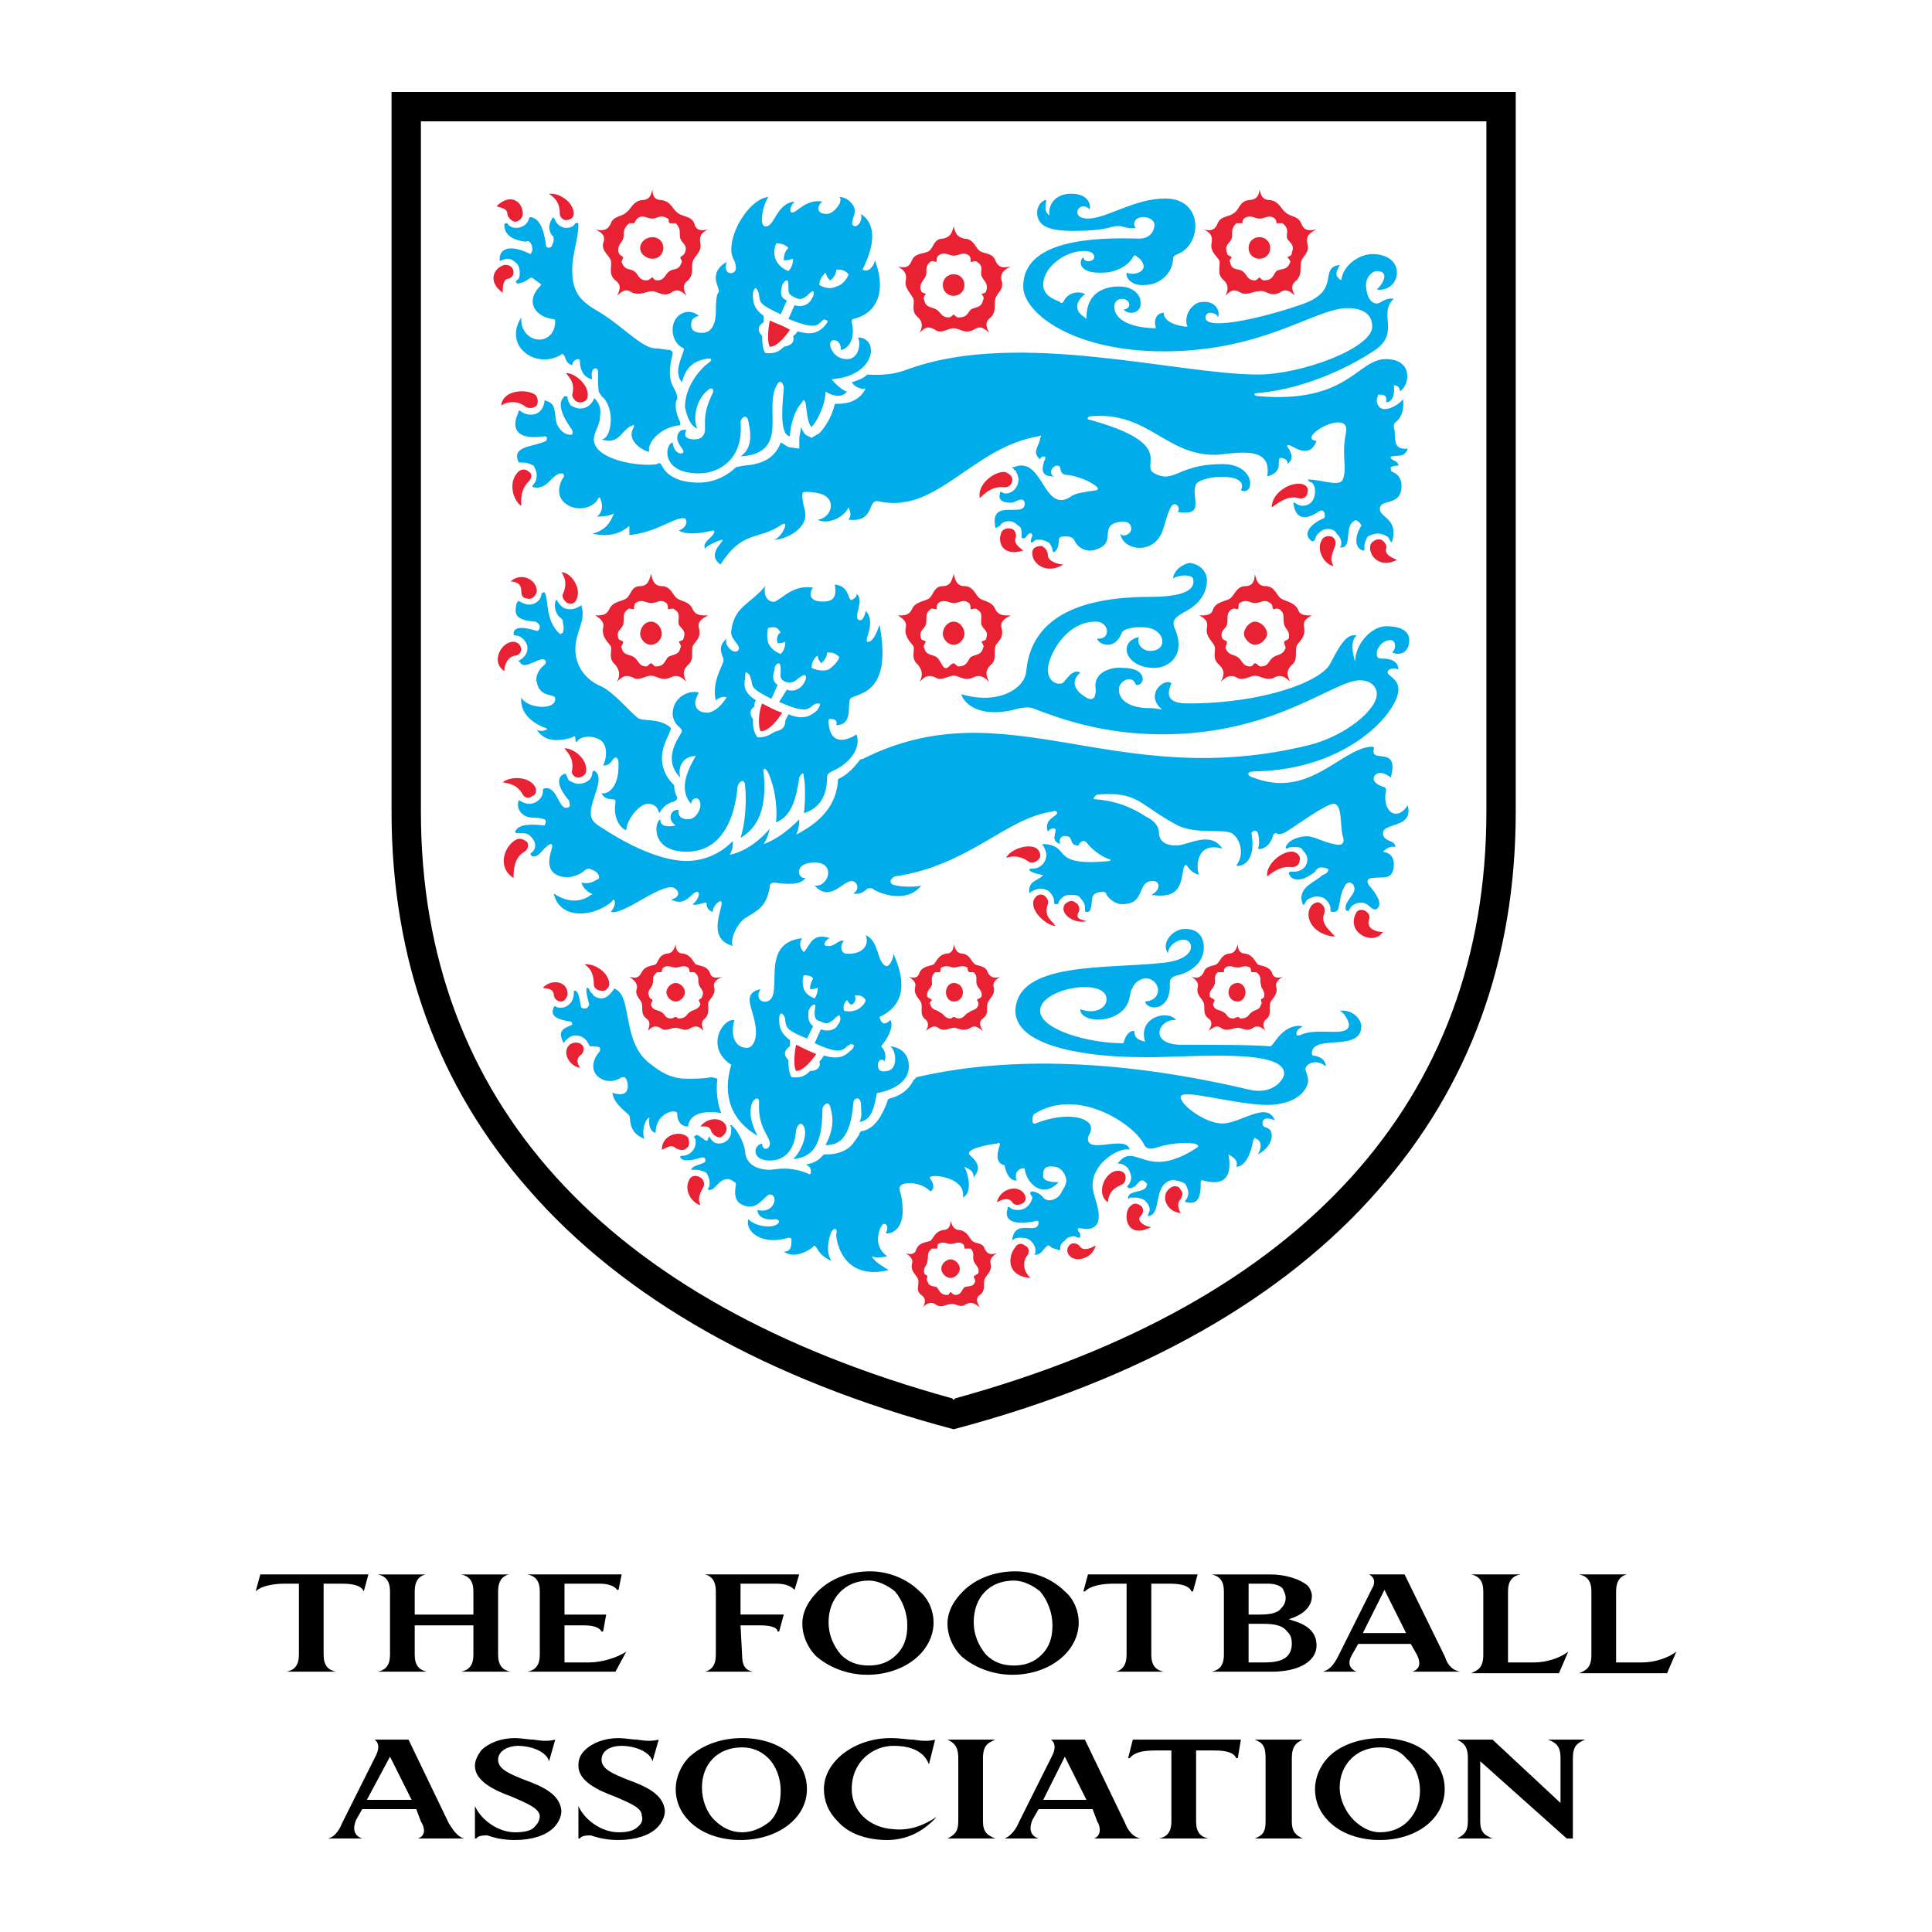 <?xml version="1.0" encoding="utf-8"?>
<!-- Generator: Adobe Illustrator 13.0.0, SVG Export Plug-In . SVG Version: 6.00 Build 14948)  -->
<!DOCTYPE svg PUBLIC "-//W3C//DTD SVG 1.0//EN" "http://www.w3.org/TR/2001/REC-SVG-20010904/DTD/svg10.dtd">
<svg version="1.0" id="Layer_1" xmlns="http://www.w3.org/2000/svg" xmlns:xlink="http://www.w3.org/1999/xlink" x="0px" y="0px"
	 width="192.756px" height="192.756px" viewBox="0 0 192.756 192.756" enable-background="new 0 0 192.756 192.756"
	 xml:space="preserve">
<g>
	<polygon fill-rule="evenodd" clip-rule="evenodd" fill="#FFFFFF" points="0,0 192.756,0 192.756,192.756 0,192.756 0,0 	"/>
	<path fill-rule="evenodd" clip-rule="evenodd" fill="#FFFFFF" d="M39.065,9.177v71.794c0,14.791,4.622,27.423,13.712,37.746
		c9.398,10.785,23.726,18.951,42.368,23.881c18.642-4.93,32.97-13.096,42.368-23.881c9.09-10.322,13.712-22.955,13.712-37.746V9.177
		H39.065L39.065,9.177z"/>
	<path fill-rule="evenodd" clip-rule="evenodd" d="M39.065,9.177v71.794c0,14.791,4.622,27.423,13.712,37.746
		c9.398,10.785,23.726,18.951,42.368,23.881c18.642-4.93,32.97-13.096,42.368-23.881c9.09-10.322,13.712-22.955,13.712-37.746V9.177
		H39.065L39.065,9.177z M148.298,80.971c0,28.81-18.334,48.994-52.998,58.544l-0.154,0.154l0,0l0,0l-0.154-0.154
		c-34.665-9.551-52.999-29.734-52.999-58.544V12.104h106.305V80.971L148.298,80.971z"/>
	<path fill-rule="evenodd" clip-rule="evenodd" fill="#E82233" d="M54.78,19.345c0.462,0.308,1.079,0.77,1.079,2.003
		c0,0.308,0.308,0.616,0.616,0.616c0.462,0,0.771-0.308,0.771-0.616C57.246,20.115,55.705,19.191,54.78,19.345L54.78,19.345z"/>
	<path fill-rule="evenodd" clip-rule="evenodd" fill="#E82233" d="M49.542,20.578c0.308,0.154,1.078,0.154,1.078,0.771l0,0
		c0,0.308,0.462,0.77,0.771,0.77c0.462,0,0.77-0.462,0.77-0.77C52.161,20.115,50.928,19.191,49.542,20.578L49.542,20.578z"/>
	<path fill-rule="evenodd" clip-rule="evenodd" fill="#E82233" d="M51.237,27.203c0-0.462-0.309-0.771-0.771-0.771h-0.154
		c-1.079,0.308-1.695,1.695-0.154,2.773c0-0.462,0-1.232,0.462-1.386C50.928,27.819,51.237,27.511,51.237,27.203L51.237,27.203z"/>
	<path fill-rule="evenodd" clip-rule="evenodd" fill="#E82233" d="M56.475,37.217c0.308,0.462,0.924,0.924,0.616,2.157
		c0,0.308,0.308,0.771,0.771,0.771c0.308,0,0.77-0.154,0.77-0.616C58.786,38.449,57.399,37.217,56.475,37.217L56.475,37.217z"/>
	<path fill-rule="evenodd" clip-rule="evenodd" fill="#E82233" d="M53.394,39.374c-0.924-0.616-3.235-0.462-3.389,1.079
		c0.462-0.308,1.541-0.616,2.465,0.154c0.308,0.154,0.771,0.154,1.079-0.154C53.702,40.144,53.702,39.682,53.394,39.374
		L53.394,39.374z"/>
	<path fill-rule="evenodd" clip-rule="evenodd" fill="#E82233" d="M52.777,47.077c-0.308-0.309-0.77-0.309-1.078,0
		c-1.079,1.078-0.462,2.927,0.308,3.389c0-0.462-0.154-1.541,0.77-2.465C53.085,47.693,53.085,47.231,52.777,47.077L52.777,47.077z"
		/>
	<path fill-rule="evenodd" clip-rule="evenodd" fill="#E82233" d="M100.229,47.077L100.229,47.077L100.229,47.077L100.229,47.077
		L100.229,47.077c-1.232,0-2.773,1.386-2.465,2.619c0.462-0.462,1.232-1.232,2.465-1.078l0,0c0.462,0,0.771-0.309,0.771-0.771
		C101,47.539,100.691,47.231,100.229,47.077L100.229,47.077z"/>
	<path fill-rule="evenodd" clip-rule="evenodd" fill="#E82233" d="M101.308,53.702L101.308,53.702c0.154-0.308,0-0.771-0.308-0.924
		c-0.462-0.154-0.925,0-1.078,0.308c-0.463,1.078,0.153,2.465,2.156,1.849C101.771,54.626,101.154,54.318,101.308,53.702
		L101.308,53.702z"/>
	<path fill-rule="evenodd" clip-rule="evenodd" fill="#E82233" d="M129.964,48.309c-1.078-0.308-3.081,0.771-3.081,2.311
		c0.462-0.308,1.541-1.232,2.619-0.924c0.462,0.154,0.925-0.154,0.925-0.462C130.58,48.771,130.427,48.463,129.964,48.309
		L129.964,48.309z"/>
	<path fill-rule="evenodd" clip-rule="evenodd" fill="#E82233" d="M133.199,54.472c0.154-0.308,0-0.77-0.308-0.924
		c-0.462-0.154-0.925,0-1.078,0.462c-0.463,0.925,0.308,2.311,1.232,2.465C132.737,55.858,132.737,55.705,133.199,54.472
		L133.199,54.472z"/>
	<path fill-rule="evenodd" clip-rule="evenodd" fill="#E82233" d="M138.284,54.78L138.284,54.78c0.153-0.308-0.154-0.77-0.463-0.924
		c-0.462-0.154-0.924,0.154-1.078,0.462c-0.309,1.079,0.924,2.465,2.619,1.541C139.055,55.705,138.13,55.396,138.284,54.78
		L138.284,54.78z"/>
	<path fill-rule="evenodd" clip-rule="evenodd" fill="#E82233" d="M104.544,55.396L104.544,55.396c0-0.462-0.309-0.771-0.616-0.925
		c-0.463,0-0.925,0.154-0.925,0.617c-0.154,1.078,1.387,2.311,3.081,1.232C105.622,56.321,104.544,56.013,104.544,55.396
		L104.544,55.396z"/>
	<path fill-rule="evenodd" clip-rule="evenodd" fill="#00ACE9" d="M68.184,34.751c-0.924-0.462-1.078-1.386-1.078-1.849
		c0-1.541,1.54-2.311,2.619-1.387c-0.616,0.154-0.771,0.462-0.771,0.925c0,0.462,0.308,0.77,1.079,0.77
		c1.079,0,1.387-1.079,1.387-2.157c0-2.157,0.308-1.695,0.308-2.003c0-0.462-1.079-1.849,0.771-2.927
		c-0.462,1.387,0.924,1.387,0.924,0.616s-0.462-0.924-0.462-1.849c0-2.157,2.003-5.084,3.698-5.238
		c-0.616,0.924-0.924,2.927-0.308,2.927c0.924,0.154,1.078-2.311,2.927-2.465c-0.308,0.308-0.616,0.924-0.308,1.079
		c0.462,0.154,1.386-1.387,3.081-1.079c-0.462,0.308-0.77,1.233,0.462,1.233c0.616,0,1.695-1.233,1.232-1.695
		c0.771,0,1.541,0.77,1.541,1.386c0,0.617-0.616,1.387,0,1.541c0.308,0,0.771-0.462,0.616-1.232
		c1.387,0.924,1.541,2.773,0.154,5.546c0.462,0.309,1.079-0.154,1.232-0.924c1.079,2.773,0.462,5.238-2.157,5.855
		c-0.154,0-0.154,0.154-0.154,0.308c0.462,2.003-0.616,2.773-1.078,2.773c0-0.771-0.462-1.079-0.924-0.924
		c-0.154,0.154-0.154,0.308-0.154,0.462c0.154,0.771,0.771,1.387,1.695,1.387c1.232,0,1.386-1.695,1.078-2.157
		c2.157,0,1.849,3.852-2.619,4.159c0.308,0.462,1.232,1.233,1.541,1.233c-0.616,0.771-1.695,0.308-2.157,0
		c0,1.387-0.924,3.082-1.387,3.543c-0.462-0.462-0.462-1.694-0.616-2.465c-0.154-0.308-0.154-0.308-0.462,0.154
		c-0.462,0.462-1.079,2.002-1.079,3.235c-1.232-0.154-0.616-4.16-0.616-4.931c-0.154-0.616-0.462-0.616-0.616-0.308
		c-1.541,2.311,1.387,6.933-3.698,7.241c1.387-0.924,0.925-2.773,0.771-3.543s-0.771-0.308-0.771,0.154
		c0.308,3.697-2.157,5.084-4.16,5.084c-3.852,0-3.39-2.927-2.619-3.081c0.154,1.232,1.078,1.232,1.078,0.924
		c0-0.308-0.616-0.771-0.616-1.387s0.462-0.925,0.924-0.77c-0.462,0.77,0.308,0.924,0.77,0.924c0.924,0,1.079-0.616,1.079-1.079
		c0-0.77-0.154-1.694,0.771-3.543c0.154-0.462-0.154-0.617-0.462-0.308c-1.232,0.924-1.541,2.927-1.079,3.851
		c-0.77-0.308-1.078-1.386-1.232-2.157c0-2.157,1.695-4.005,2.465-4.468c0.308-0.308,0.154-0.462-0.462-0.308
		c-1.541,0.308-2.003,1.232-2.311,2.311c-0.771-0.924-0.154-2.157,0.154-3.081C68.184,34.906,68.338,34.751,68.184,34.751
		L68.184,34.751z M65.565,46.306c-1.849,0.309-6.316-0.462-6.316-2.464c0-0.771,0.616-1.387,0.616-2.311
		c0.154-0.771-0.154-1.387-0.462-1.695c-0.154-0.154-0.154-0.154-0.154,0c-0.309,0.616-0.771,0.924-1.387,0.924
		c-0.308,0-0.616-0.154-0.924-0.308c-0.154-0.308-0.308-0.462-0.308-0.771c0-0.154-0.154-0.154-0.308-0.154
		c-0.462,0.462-0.771,1.232,0.77,3.39c0,0.154,0.154,0.462-0.154,0.462c-0.616,0-1.079-0.462-1.387-1.079
		c-0.308-1.232,0-2.002-1.079-2.311c-0.154-0.154-0.154,0-0.154,0.154c-0.154,0.771-0.617,1.232-1.387,1.232
		c-0.308,0-0.771-0.154-0.924-0.308c-0.154-0.154-0.308-0.154-0.308,0.154c-0.617,1.232-0.462,2.773,2.619,2.311
		c0.462,0,0.154,0.462,0.154,0.462c-1.232,0.616-3.39,0.462-2.773,2.003c0,0.154,0.154,0.154,0.308,0.154h0.154
		c0.462,0,0.771,0.154,1.079,0.308c0.154,0.308,0.308,0.617,0.308,0.925c0,0.462-0.154,0.77-0.308,0.924
		c-0.154,0.154-0.154,0.309,0,0.309c1.386,0.308,1.849-1.387,2.773-1.387c0.309,0,0.309,0.308,0.154,0.462
		c-0.308,0.462-0.924,2.003,0.616,2.773c1.232,0.617,2.619,0,2.927-0.771c0,0,0.154-0.154,0.154,0
		c0.308,0.617,0.308,1.387-0.308,1.849c0.308,0,1.078,0,1.694-0.308c-0.308,0.771-0.771,1.694-2.157,2.002
		c0.616,0.154,2.311,0.462,3.698-0.77c0,0.308,0,0.77,0,0.924c2.773-0.308,4.314-1.694,5.392-1.694c0.462,0,0.462,0.924-0.462,1.232
		c0.462,0.308,1.54,0.462,3.389,0c0.154,0,0.154,0,0.154,0.154c-0.154,0.616-1.232,0.924-0.924,1.694
		c0-0.308,1.541-0.924,1.695-0.924c0.462,0-1.695,1.387-0.154,2.465c2.311-3.543,3.697-2.311,6.162-4.005
		c0.308-0.154,0.308,0,0.308,0.154c-0.154,0.462-0.462,1.078-1.078,1.386c0.924,0,3.081-0.924,3.081-2.464
		c0-0.617-0.308-1.079-0.308-2.003c0-0.309,0.154-0.309,0.308-0.309c0.308,0,0.771,0,1.387,0.154
		c1.849,0.462,1.233,2.465-0.154,2.619c0.77,0.462,2.465,0,3.081-1.233c0.154,0.463,0.308,0.771,0,1.233
		c2.619,0.308,1.849-2.003,2.927-1.849c5.854,1.387,9.398-5.393,16.023-6.471c0.309-0.154,0.309,0,0.154,0.154
		c0,0.771-0.925,1.387,0,2.157c0-0.154,0.154-0.308,0.462-0.308c0,0,0.154,0.308,0,0.308c-0.308,0.924-0.462,1.695,0.925,1.695
		c-0.616-0.308-0.154-1.079,0.308-1.079c0.616,0,0,0.771,0.925,0.925c0.771,0,2.465,0.616,3.081,1.232
		c0.153,0.154,0,0.308-0.154,0.308c-1.078,0.154-2.156,0.308-2.465,0.616c-2.773,1.849-2.773-4.16-5.7-2.927
		c-0.309,0-0.154,0.154,0,0.154c0,0.154,0,0.154,0.153,0.154c0.154,0.308,0.309,0.616,0.309,0.924c0,0.771-0.616,1.387-1.232,1.387
		c-0.154,0-0.309,0-0.462-0.154c-0.154,0-0.154,0-0.154,0.154c-0.154,0.462,0,0.924,1.078,0.924c0.462,0,0.616-0.308,1.078-0.308
		c0.154,0,0.309,0.154,0.309,0.308c0.154,1.695-3.543-0.616-2.927,2.465c0,0,0.153,0.154,0.153,0c0.154,0,0.154-0.154,0.309-0.154
		c0.154-0.308,0.462-0.462,0.924-0.462c0.309,0,0.616,0.154,0.925,0.462c0.308,0.154,0.308,0.462,0.308,0.924v0.154
		c0,0.154,0,0.154,0.154,0.154c0.309,0.154,0.616-0.924,0.925-0.308c0,0.154-0.154,0.308-0.154,0.616c0,0.154,0.154,0.154,0.309,0
		c0.153-0.154,0.153-0.154,0.616-0.154c0.308,0,0.616,0.154,0.924,0.308c0.154,0.308,0.309,0.462,0.309,0.771
		c0,0.154,0.154,0.154,0.154,0.154c0.308-0.154,0.462-0.617,0.462-1.079c0-0.308,0.154-0.462,0.308-0.462
		c0.154,0,0.925-0.154,1.233,0.308c0.308,0.771,1.232,1.387,2.311,0.924c1.849-0.616,0.308-2.156,1.849-2.619
		c0.462-0.154,1.541-0.308,1.541,0.616c0,0.462-0.771,0.924-1.079,0.462c0.154,1.695,3.544,2.311,4.314-0.616
		c0.308-0.924,0.616-2.311,1.078-2.311c0.308,0,0.616,0.462,0.308,0.771c2.928,0.462,1.233-1.541,1.85-2.774
		c0.616-0.924,5.392-1.232,4.468,0.617c1.387,0.616,1.54-2.62-1.849-2.62c-4.469,0-4.776,2.003-6.779,0.925
		c-1.54-0.771,2.465-2.927-6.625-5.392c-0.153-0.154,0.154-0.308,0.309-0.308c5.7-0.462,7.396,3.851,12.325,3.851
		c1.541,0,5.854-1.232,5.238,2.157c1.849-0.462,0.771-1.849,1.387-1.849c0.153,0,0.771,0.154,0.616,0.616
		c0.462-0.308,0.616-0.77,0.154-1.54c-0.154-0.154-0.309-0.462,0.153-0.308c0.616,0.308,2.003,1.232,2.619-0.462
		c-1.54-0.154,0.771-1.849,2.157-1.849c0.616,0,0.925,0.308,0.771,1.079c-0.462,2.156,0.154,3.543-0.308,4.622
		c-0.309,0.771-2.157,0-3.391,0c-0.153,0-0.153,0,0,0.154c0,0,0.154,0.154,0.309,0.154c0.309,0.308,0.309,0.616,0.309,0.924
		c0,0.771-0.463,1.387-1.233,1.387c-0.308,0-0.616-0.154-0.77-0.308c-0.154,0-0.154,0-0.154,0c0.154,1.541,1.078,1.849,2.465,0.925
		c0.616-0.463,0.771,0.308,0.616,0.616c-1.232,0.462-2.311,1.54-1.232,2.311c0.154,0,0.154,0,0.309-0.154
		c0-0.154,0.153-0.462,0.308-0.616c0.309-0.308,0.616-0.462,0.925-0.462c0.462,0,0.77,0.154,0.924,0.462
		c0.309,0.308,0.463,0.616,0.463,0.924c0,0.154,0,0.154,0,0.308c-0.154,0-0.154,0.154,0,0.154c1.078,0,0.308-2.002,1.232-2.619
		c0.308-0.308,0.77,0.308,0.77,0.462c-0.616,0.924-0.77,2.157,0.154,2.465c0.154,0,0.154,0,0.154-0.155c0,0,0-0.154,0-0.308
		c0-0.308,0.154-0.616,0.308-0.924c0.309-0.154,0.616-0.308,1.079-0.308c0.308,0,0.616,0.154,0.924,0.308
		c0.154,0.154,0.154,0.308,0.309,0.462c0,0.154,0,0.154,0.154,0c0.616-2.311-1.233-2.311-1.233-3.235
		c0-1.079,2.157-0.154,2.157-2.311c0-0.462-0.153-1.078-0.924-1.386c-0.154,0-0.154-0.462-0.154-0.462
		c0.309-0.154,0.616-0.154,0.771-0.154c0-0.462-0.616-0.462-0.771-0.771c0-0.154,0-0.154,0.154-0.154
		c0.616-0.154,1.232,0.154,1.54-0.77c-1.694,0.154-1.078-1.232-1.386-2.157c0-0.154,0-0.308,0.153-0.462
		c0.463-0.308,0.925-1.079,0.771-2.311c-0.616,0.77-2.465,1.695-2.619,0.154c0-0.308,0.154-0.616,0.154-0.616
		c0.462,0,0.924,0,0.771,0.771c0.462,0,0.924-0.462,0.771-1.695c0.462,0,0.616,0.308,0.616,0.616
		c1.078-0.771,1.232-3.235-1.387-3.235c-2.928,0-3.697,4.468-12.788,3.698c-0.308,0-0.616-0.308,0-0.308
		c5.238-0.462,9.86-3.082,11.247-4.006c3.235-1.849,0.616-3.852,2.312-5.392c-0.925-0.154-1.233,0.462-1.695,0.462
		c-0.771,0-1.078-1.079-1.078-1.849c0-0.771,0.616-1.387,1.078-1.387c1.078,0,0.925,0.924,0,1.849
		c1.078,0.154,2.003-0.616,2.003-1.694c0-1.079-0.925-1.849-2.465-1.849c-1.232,0-2.927,1.079-3.081,2.619
		c-0.771-0.462-0.463-0.924-0.154-1.541c-2.157,0.308,0.154,2.465-3.544,3.852c-2.927,1.079-9.86,2.927-9.86,1.387
		c0-0.154,0.154-0.462,0.463-0.462c0.308,0,0.77,0.154,0.77,0.462c0.309-0.462-0.153-1.695-1.54-1.541
		c-0.925,0-1.849,1.233-1.541,2.312c0.154,0.154,0,0.154-0.153,0.154c-1.233-0.154-2.157-0.616-2.157-1.387
		c-0.616,0-1.078,0.617-0.771,1.541c-2.003,0-4.16-0.617-4.16-2.157c0-0.462,0.309-0.77,0.771-0.77c0.771,0,1.079,0.924,0.154,1.078
		c0.616,0.616,1.849,0.308,1.694-0.771c0-0.616-0.616-1.541-2.156-1.541c-1.232,0-3.235,0.462-3.235,3.082
		c0,0.154-0.154,0.154-0.154,0c-0.616-0.308-1.387-1.232,0-2.311c-0.462-0.308-1.694-0.308-2.157,0.77
		c-0.154,0.154-0.308,0.154-0.308,0c-0.771-0.308-1.541-0.616-1.695-1.541c-0.153-1.849,2.157-3.543,4.006-3.543
		c0.616,0,1.078,0.154,1.078,0.616c0,0.462-1.078,0.616-1.078,0c-0.462,0.308-0.616,1.695,2.003,1.541
		c1.078,0,2.465-0.617,2.928-1.541c0.153-0.154,0.153-0.308,0.462,0c0.308,0.154,0.616,0.616,0.616,0.924
		c0,0.617-1.078,0.925-1.695,0.617c-0.153,0.462,0.463,1.386,1.85,1.232c1.232,0,2.619-0.924,2.772-2.465
		c0-0.462,0.154-0.462,0.462-0.616c2.466-0.924,2.619-5.546-1.231-5.546c-3.082,0-5.854,2.003-7.704,2.003
		c-0.77,0-1.078-0.308-1.078-0.616c0-0.462,0.616-0.924,1.232-0.308c0.154-0.462-0.154-1.694-2.156-1.541
		c-1.541,0.154-2.003,1.386-1.85,2.157c-0.462-0.308-0.462-0.771-0.308-1.541c-0.462,0-0.925,0.616-0.925,1.232
		c0,1.541,1.541,1.849,3.698,1.849c3.081,0,3.697-0.462,4.159-0.462c0.616-0.154,0.925,0.308,2.003,0.154
		c-0.308-0.154-0.308-1.078,0.771-1.078c0.462,0,1.078,0.308,1.078,0.77c0,0.462-0.308,1.387-1.54,1.387
		c-4.622-0.154-11.556,0.154-11.556,4.776c0,2.619,4.931,6.471,14.021,6.471c10.015,0,15.099-4.314,18.334-4.314
		c1.078,0,2.465,0.308,2.465,1.849c0,2.157-7.087,4.776-11.401,4.776c-8.012,0-23.726-4.468-34.665-0.616
		c-0.924,0.308-1.849,0.771-4.313,0.616c-0.462,0.462-1.079,0.616-1.541,0.771c0.154,0.308,0.771,0.771,1.386,0.616
		c-0.77,1.541-2.311,1.541-3.081,1.541c-0.308,1.386-1.079,2.464-1.541,2.927l-0.771,0.462l-0.616-0.308
		c-0.154-0.154-0.308-0.462-0.462-0.771c0,0.462-0.154,0.771-0.154,1.233v0.924l-1.078-0.154c-0.309-0.154-0.462-0.308-0.771-0.462
		c-0.462,1.232-1.387,2.156-3.698,2.311l-0.77,0.154c-0.924,0.924-2.311,1.541-3.698,1.541c-2.157,0-3.235-0.77-3.698-1.695
		C65.873,46.152,65.719,46.152,65.565,46.306L65.565,46.306z M63.254,42.609c-0.924,1.387,1.079,2.465,1.541,2.465
		c-0.309-0.771,0.924-2.312,2.773-2.619c0.308,0,0.308,0,0.308-0.308c-0.308-0.616-0.462-1.232-0.462-1.695
		c0-0.154,0-0.462,0.154-0.616c0-0.308,0-0.462-0.308-1.079c-0.617-0.925-0.462-2.311-0.154-3.389c0-0.308,0-0.308-0.309-0.462
		c-0.462,0-0.924-0.154-1.541-0.154c-1.387-0.154-3.39-2.465-5.854-3.852c-1.849-1.078-2.311-2.157-2.311-4.006
		c0-1.541,0.616-3.081,0.616-4.468c0-0.308-0.154-0.154-0.308-0.154c-0.154,0.308-0.462,0.462-0.924,0.462
		c-0.308,0-0.616-0.154-0.924-0.462c0-0.154-0.154-0.154-0.154-0.308c-0.154-0.308-0.308-0.308-0.308-0.154
		c-0.308,0.462-0.462,1.079,0,1.695c0.154,0,0.154,0.308,0.154,0.308c0,0.308,0,0.308-0.154,0.616c0,0.308-0.616,0.462-0.616,0
		c-0.154-1.078-0.462-2.619-1.541-2.773c-0.154,0-0.154,0.154-0.154,0.154c-0.154,0.616-0.77,0.924-1.232,0.924
		s-0.771-0.154-0.925-0.462c-0.154,0-0.308,0-0.308,0.154c0,1.079,0.924,1.541,2.157,1.695c0.154-0.154,0.462,0,0.462,0.154
		c0.154,0.154,0.154,0.308,0.154,0.462c0.154,0.154-0.154,0.616-0.154,0.616c-2.157-1.078-3.082-0.462-3.082,0.462
		c0,0.154,0,0.308,0.154,0.154c0.154,0,0.308-0.154,0.616-0.154c0.308,0,0.617,0.154,0.925,0.462
		c0.154,0.154,0.308,0.462,0.308,0.925c0,0.308,0,0.616-0.308,0.77c-0.154,0.154,0,0.154,0,0.308c0.154,0,0.616,0,1.232-0.462
		c0.154-0.154,0.308-0.154,0.462,0c0.154,0.154,0.462,0.308,0.616,0.462c0.154,0,0.154,0.154,0,0.308
		c-1.387,1.387-0.616,2.927,1.232,3.236c0.308,0,0.308,0.154,0.308,0.308c-0.154,2.619-3.543,2.157-3.389-0.462
		c-1.849,2.927,1.541,5.238,4.005,3.698c0.154-0.154,0.154,0,0.309,0.154c0.154,0.462,0.308,0.771,0.77,0.924
		c0-0.154,0.154-0.616,0.616-0.616c0.154,0,0.154,0.154,0.154,0.308c0,0.616,0.308,1.541,1.232,1.694
		c-0.154-0.616,0-1.078,0.308-1.078c0.462,0,0.154,0.771,0.308,2.003c0,0.462,0.154,0.462,0.308,0.771
		c0.462,0.308,0.924,1.232,0.924,2.311c0,1.232-0.462,2.003-0.924,2.003c1.849,0.616,2.003-1.079,3.081-1.387
		C63.254,42.301,63.254,42.455,63.254,42.609L63.254,42.609z"/>
	<path fill-rule="evenodd" clip-rule="evenodd" fill="#00ACE9" d="M82.666,72.036c0.154,2.927,2.619,1.386,2.773,1.232
		c0.462,1.078-0.308,2.773-2.465,3.698c-0.309,0.154-0.462,0.308-0.462,0.616c0,1.849-0.771,3.081-2.311,3.543
		c0.154-0.924,0.154-3.081,0-3.543c0-0.771-0.308-0.308-0.462,0c-0.308,2.157-0.77,3.851-2.311,4.468
		c0.154-1.695-0.154-3.543-0.77-4.93c-0.308-0.616-0.616-0.462-0.462,0c0.308,3.39-0.462,5.392-2.311,6.471
		c0.462-1.387,0.616-3.543,0.462-5.084c0-0.924-0.616-0.616-0.771,0c-0.154,2.157-1.078,6.471-5.084,6.471
		c-3.543,0-3.235-2.927-2.619-3.235c0,0.77,0.77,0.77,1.541,0.616c-0.925-0.616-0.462-1.695,0.308-1.541
		c-0.154,0.462,0.154,0.924,0.924,0.924c0.771,0,1.232-0.924,1.232-1.387c0-1.078-0.924-0.77-0.924-0.154
		c-1.386-1.541-0.154-3.698,0.462-4.776c-1.232,0-1.849,1.079-1.541,2.157c-2.003-2.003,0.154-4.314,0.154-4.622
		c0-0.462-0.771-0.462-0.924-1.695c0-1.849,1.848-2.465,2.619-2.157c-0.924,1.541,0.154,2.003,0.77,2.003
		c0.771,0,1.541-0.771,2.003-1.541c-0.462-0.154-0.925,0.154-1.079,0.308c-0.462-1.849,0.77-3.543,0.77-4.006
		c0-0.462-0.77-1.232,0.309-2.157c-0.309,0.771,0.77,1.541,1.078,1.232c0.616-0.462-0.77-1.078-0.616-2.002
		c0.308-2.465,1.849-2.619,3.39-4.468c-0.308,1.387,0.77,1.849,1.232,1.387c0.616-0.309,1.695-1.541,3.543-1.233
		c-0.308,0.308-0.616,1.387,0.924,1.387c0.771,0,1.541-0.154,1.233-1.695c1.541,0.154,1.232,1.541,1.694,1.541
		c0,0,0.616-0.309,0.462-0.617c0.924,0.617-0.462,2.465,0.308,2.619c0.308,0.154,0.616-0.616,0.616-0.924
		c1.079,1.078-0.154,2.927,0.155,3.081c0.616,0.154,1.078-1.232,1.232-1.695c1.386,7.241-2.465,6.779-2.927,7.396
		c-0.308,0.616,0.308,2.619-1.387,2.619c0.154-0.462-0.154-0.616-0.616-0.616C82.666,71.728,82.666,71.881,82.666,72.036
		L82.666,72.036z"/>
	<path fill-rule="evenodd" clip-rule="evenodd" fill="#E82233" d="M56.013,57.091c0.309,0.462,0.617,1.078,0.154,2.157
		c-0.154,0.308,0.154,0.771,0.462,0.924c0.462,0.154,0.77,0,0.924-0.462C58.016,58.632,56.938,57.091,56.013,57.091L56.013,57.091z"
		/>
	<path fill-rule="evenodd" clip-rule="evenodd" fill="#E82233" d="M50.928,58.016c0.463,0,1.079,0.154,1.079,0.924l0,0
		c0,0.462,0.154,0.771,0.616,0.771c0.308,0.154,0.77-0.154,0.924-0.616C53.702,58.016,52.161,56.937,50.928,58.016L50.928,58.016z"
		/>
	<path fill-rule="evenodd" clip-rule="evenodd" fill="#E82233" d="M56.321,74.655c0.308,0.462,0.924,0.924,0.77,2.157
		c-0.154,0.308,0.154,0.771,0.616,0.771c0.308,0,0.77-0.308,0.77-0.616C58.632,75.733,57.246,74.655,56.321,74.655L56.321,74.655z"
		/>
	<path fill-rule="evenodd" clip-rule="evenodd" fill="#E82233" d="M50.158,78.044c0.616,0.154,1.387,0.154,2.003,1.233
		c0.154,0.308,0.616,0.462,0.924,0.154c0.462-0.154,0.462-0.616,0.308-0.924C52.777,77.428,50.928,77.428,50.158,78.044
		L50.158,78.044z"/>
	<path fill-rule="evenodd" clip-rule="evenodd" fill="#E82233" d="M51.545,83.745c-1.232,0.616-2.003,2.773-0.308,3.852
		c0-0.616,0-2.003,1.079-2.619c0.308-0.154,0.462-0.616,0.308-0.924C52.315,83.745,51.853,83.59,51.545,83.745L51.545,83.745z"/>
	<path fill-rule="evenodd" clip-rule="evenodd" fill="#E82233" d="M104.544,90.215c0.153-0.308-0.154-0.77-0.463-0.924
		c-0.462-0.154-0.771,0.154-0.924,0.462c-0.463,1.079,1.232,2.619,2.156,2.619C105.006,91.91,104.081,91.448,104.544,90.215
		L104.544,90.215z"/>
	<path fill-rule="evenodd" clip-rule="evenodd" fill="#E82233" d="M103.619,85.748c0.309-0.308,0.154-0.771-0.154-1.079
		c-0.924-0.616-2.773,0.154-3.081,0.924c0.462-0.154,1.232-0.308,2.157,0.308C102.849,86.209,103.311,86.056,103.619,85.748
		L103.619,85.748z"/>
	<path fill-rule="evenodd" clip-rule="evenodd" fill="#E82233" d="M107.625,90.986L107.625,90.986c0.154-0.308,0-0.771-0.309-0.925
		c-0.308-0.308-0.77-0.154-1.078,0.154c-0.616,0.925,0.925,2.003,2.157,1.695C108.087,91.756,107.163,91.756,107.625,90.986
		L107.625,90.986z"/>
	<path fill-rule="evenodd" clip-rule="evenodd" fill="#E82233" d="M129.04,84.977c-1.079-0.154-2.773,1.232-2.619,2.465
		c0.462-0.308,1.232-1.079,2.465-0.925c0.462,0,0.771-0.308,0.771-0.616C129.811,85.439,129.502,85.131,129.04,84.977L129.04,84.977
		z"/>
	<path fill-rule="evenodd" clip-rule="evenodd" fill="#E82233" d="M132.121,91.14c0.154-0.462,0-0.771-0.462-1.079
		c-0.309-0.154-0.771,0.154-0.925,0.462c-0.616,1.078,0.309,2.773,2.465,2.927C132.892,92.988,131.659,92.218,132.121,91.14
		L132.121,91.14z"/>
	<path fill-rule="evenodd" clip-rule="evenodd" fill="#E82233" d="M136.589,91.756c0.154-0.462-0.154-0.77-0.462-0.924
		c-0.462-0.154-0.771,0-0.925,0.462c-0.77,1.849,1.849,3.082,2.773,1.695C137.359,92.988,136.281,92.68,136.589,91.756
		L136.589,91.756z"/>
	<path fill-rule="evenodd" clip-rule="evenodd" fill="#E82233" d="M52.007,64.794c0-0.462-0.462-0.771-0.771-0.771
		c-1.232,0-2.311,2.003-0.924,2.928c0-0.309,0.154-1.387,1.079-1.541l0,0C51.699,65.411,52.007,65.103,52.007,64.794L52.007,64.794z
		"/>
	<path fill-rule="evenodd" clip-rule="evenodd" fill="#00ACE9" d="M65.719,80.971c-0.154-0.462-0.462-0.77-1.078-0.77
		c-0.924,0-2.157,1.694-2.157,2.619c-0.308,0-1.387-0.925-1.078-2.773c0-0.154,0-0.308-0.309-0.308
		c-0.462,0-0.924-0.154-1.078-0.616c0.308,0.154,1.694-0.154,1.694-2.773c0-0.308,0-0.77-0.308-0.77
		c-0.309,0-0.462,0.924-1.232,0.77c0.308-0.462,0.616-2.157-0.462-2.619c-0.925-0.462-2.003-0.154-2.157,0.308
		c-0.154,0-0.154-0.308-0.154-0.462c0-0.154-0.154-0.154-0.308,0c-1.079,0.308-2.619,0.616-3.543-0.771
		c0.308,0.154,0.616,0.154,0.924,0c0.154,0,0.154-0.154,0-0.154c-1.232-0.462-2.619-1.387-2.465-3.082
		c0.462,1.079,3.389,1.387,3.389,0.154c0-0.616-1.541,0-1.849-1.695c-0.154-0.462,0.154-1.232,0.771-1.695
		c0,0,0.154-0.154,0.154-0.308c-0.308-0.924-2.157,1.079-2.619,0c-0.154,0-0.154-0.154,0-0.154c0.462-0.308,0.771-0.616,0.771-1.232
		c0-0.308-0.154-0.616-0.462-0.924c-0.154-0.154-0.462-0.308-0.616-0.308c-0.154,0-0.308,0-0.308-0.154
		c0-0.462,0.308-0.925,2.311-0.308c0.154,0,0.308-0.154,0.308-0.462c0-0.154-0.308-0.462-0.462-0.462
		c-1.849-0.154-2.157-0.616-1.849-1.849c0.154-0.154,0.154-0.308,0.308-0.154c0.308,0.154,0.616,0.308,0.924,0.308
		c0.616,0,1.232-0.462,1.232-1.079c0.154-0.154,0.154-0.154,0.309-0.154c0.462,0.616,0,2.773,1.541,4.16c0,0,0.154,0,0.308-0.154
		c0.154-0.616,0-0.771,0-0.924c0-0.154,0-0.308-0.154-0.462c-0.462-0.308-0.77-0.924-0.616-1.694c0,0,0.154-0.308,0.154-0.154
		c0.154,0.308,0.308,0.462,0.462,0.616c0.154,0.154,0.462,0.308,0.925,0.308c0.308,0,0.616-0.154,0.924-0.308
		c0.154-0.154,0.154-0.154,0.154,0c0.462,1.541-0.616,2.465-0.616,4.314c0,1.695,1.078,3.082,2.619,3.698
		c1.232,0.616,2.773,2.465,3.543,3.081c0.462,0.462,2.003,0,3.235,0.924c0.309,0.308,0,0.308,0,0.616
		c-0.616,1.232-1.541,3.235,0.462,5.238c0,0.154,0,0.617,0.308,1.233c0,0.308-0.462,0.462-0.616,0.462
		c-0.617,0.308-0.771,0.462-1.079,0.924C65.873,81.125,65.719,81.125,65.719,80.971L65.719,80.971z"/>
	<path fill-rule="evenodd" clip-rule="evenodd" fill="#00ACE9" d="M85.748,75.887c-0.616,0.771-1.232,1.387-1.849,1.695
		c-0.308,0.154-0.308,0.154-0.308,0.462c-0.308,3.389-3.39,4.776-4.16,5.238c0.308-0.616,0.308-1.232,0.308-1.541
		c0,0-1.695,1.849-3.543,2.465c0.462-0.77,0.462-1.078,0.616-1.541c0,0-1.694,2.157-4.005,2.619c0.308-0.616,0.308-0.77,0.308-1.387
		c0,0-1.695,2.003-4.622,2.003c-3.081,0-6.933-2.311-8.319-3.235c-0.771-0.462-1.233-0.771-1.233-1.541
		c0-1.386,1.387-3.389,0.462-4.159c-0.154-0.154-0.308,0-0.308,0.154c0,0.616-0.617,1.079-1.387,1.079
		c-0.308,0-0.616-0.154-0.924-0.308c-0.154-0.154-0.154-0.308-0.308-0.616c0,0,0-0.154-0.308,0
		c-0.771,0.462-0.308,1.541,0.616,2.619c0,0.154,0.154,0.462,0,0.616c-1.078,0.616-1.078-2.157-2.465-1.849
		c-0.154,0-0.154,0.154-0.154,0.308c0,0.616-0.616,1.232-1.387,1.232c-0.308,0-0.616-0.154-0.924-0.308c0-0.154-0.154,0-0.154,0.154
		c-0.154,0.771,0.462,1.541,1.541,1.541c0.308,0,0.616,0,1.079,0.154c0.308,0.154,0,0.616,0,0.616
		c-1.387-0.154-2.619-0.154-2.927,0.616c0,0.154,0.154,0.154,0.308,0.154c0,0,0.154,0,0.308,0c0.308,0,0.616,0,0.924,0.308
		s0.462,0.616,0.462,0.924s-0.154,0.616-0.462,0.771c0,0.154,0,0.154,0.154,0.308c0.771,0.154,1.079-0.924,1.849-1.233
		c0.154,0,0.154,0.154,0.154,0.309c-0.154,0.616-0.77,2.157,0.462,2.773c0.924,0.462,2.003,0.154,2.619-0.308
		c0.154-0.154,0.308-0.308,0.616-0.308c0.463,0.154,0.771,0.308,0.925,0.616c0.154,0.308,0,0.462-0.154,0.462
		c-0.462,0.308-0.925,0.462-1.541,0.308c0,0.154,0.308,0.77,0.924,1.078c0.154,0,0.154,0.154,0,0.154
		c-0.771,0.616-2.157,0.924-3.697-0.154c0.616,2.773,4.16,2.311,5.854,0.77c0-0.154,0.154-0.154,0.154-0.154
		c0.154,0.308,0.154,0.616-0.308,1.233c1.232,0.308,4.468-2.465,6.009-2.465c0.616,0,1.232,0.924,0,1.232
		c1.541,0.771,2.002-0.771,2.619-0.771c0.308,0,0.154,0.771-0.462,1.232c0.154,0.154,0.616,0,1.232-0.154
		c0.154,0,0.154,0,0.154,0.154c0,0.309,0.154,0.617,0.617,0.771c0-0.617,0.616-1.079,0.771-1.079
		c0.616,0.154-1.695,3.698,1.232,4.468c-0.308-0.462,0.308-2.157,1.232-2.773c1.232-0.77,2.157-1.078,2.465-3.235
		c0-0.154,0.154-0.308,0.462-0.308c1.078,0.154,2.619,0.308,3.081-0.462c-0.77,0.154-1.232-1.541,0.925-1.541
		c2.157,0,1.386,2.465,0,2.311c1.541,1.694,2.773-0.462,3.697-0.462c0.462,0,0.924,0.771,0.154,1.232
		c0.616,0.154,1.078-0.154,1.387-0.462c0.308-0.154,0.616,0,0.77,0.154c1.232,0.616,3.39,1.078,4.622-0.462
		c-0.616,0.154-2.311,0.154-2.927-0.154c-0.154-0.154-0.308-0.462,0.308-0.77c7.395-1.079,11.093-5.855,15.715-6.471
		c0.308-0.154,0.462,0,0.462,0.154c0,0.308-1.387,0.617-0.924,1.849c0.153-0.308,0.77-0.462,0.77-0.154
		c0,0.462-0.462,1.078,0.463,1.386c-0.154-0.308,0-0.924,0.616-0.77c0.771,0,0.154,0.924,1.232,0.924c0,0,0-0.308,0.462-0.462
		c0.154,0,0.309,0.154,0.309,0.154c0.462,0.616,1.386,1.387,2.311,1.695c0.154,0,0.154,0,0,0.154
		c-6.162,0.616-3.697-1.541-6.625-1.695c-0.153,0.154-0.153,0.154,0,0.154c0.154,0.308,0.309,0.616,0.309,0.924
		c0,0.771-0.616,1.387-1.387,1.387c0,0,0,0-0.154,0c0,0-0.154,0-0.154,0.154c0.154,0.154,0.463,0.309,1.233,0.462
		c0.153,0,0.153,0,0,0.154c-0.463,0.462-1.387,0.462-1.233,1.694c0,0,0,0,0.154-0.154c0.309-0.154,0.616-0.308,0.925-0.308
		c0.462,0,0.771,0.154,0.924,0.308c0.309,0.308,0.463,0.616,0.463,0.924c0,0.154,0,0.308,0.153,0.308c0.154,0,0.309,0,0.309-0.154
		c0-0.154,0.154-0.308,0.308-0.462c0.309-0.308,0.617-0.308,0.925-0.308c0.309,0,0.771,0,0.925,0.308
		c0.308,0.308,0.462,0.616,0.462,0.925v0.154c0,0.154,0,0.308,0.154,0.308c0.616,0.154,0.462-1.233,0.616-1.541
		c0.153-0.308,0.462-0.462,1.078-0.462c0.154,0,0.309,0.154,0.309,0.308c0.308,0.462,0.924,0.924,1.54,0.924
		c2.466,0,1.387-2.311,3.082-2.311c0.77,0,0.77,0.924-0.154,1.386c3.081,0.462,2.927-1.386,3.235-2.773
		c0.154-0.154,0.154-0.308,0.308-0.154c0.309,0.462,0.616,0.771,1.232,0.925c-0.308-0.462-0.462-3.39,2.312-2.619
		c-1.232-1.849-3.39-0.308-4.622-0.308c-0.925,0-1.541-0.308-1.694-1.079c0-0.616-0.154-1.232-1.387-1.849
		c-0.925-0.616-2.619-1.54-5.085-1.694c-0.153,0,0-0.308,0.309-0.462c4.16-0.308,4.006,0.924,8.011,3.081
		c2.003,0.924,4.469,0.308,5.393,0.771c0.771,0.462,1.387,2.003,0.463,3.235c0.308,0.154,2.002-0.154,1.54-3.081
		c-0.154-0.308,0.462-0.616,0.616-0.154c0.154,0.462,0.154,1.232,0,1.541c0.309,0.154,1.233-0.154,1.541-1.387
		c0.154-0.154,0.154-0.154,0.308-0.154c0.154,0.154,0.616,0.154,1.233-0.308c0.77-0.462,3.697-2.619,4.468-2.619
		c0.925,0,0.616,2.311,0.925,3.235c0.153,0.462,0.153,1.079-0.925,0.77c-0.925-0.154-2.003-0.77-2.619-0.77
		c-0.771,0-1.849,0.308-2.157,1.079c0,0.154,0,0.154,0.154,0.154c0.154-0.154,0.462-0.154,0.616-0.154c0.462,0,0.771,0,0.924,0.308
		c0.309,0.309,0.463,0.617,0.463,0.925c0,0.77-0.616,1.232-1.387,1.232c0,0-0.154,0-0.309,0c0,0-0.153,0-0.153,0.154
		c0.153,0.616,1.078,1.078,2.619-0.154c0.153-0.308,0.462-0.617,1.232-0.308c0.153,0,0.153,0.462-0.463,0.616
		c-0.77,0.771-2.619,1.232-2.003,2.927c0,0,0.154,0.154,0.154,0c0.154-0.154,0.154-0.308,0.309-0.462
		c0.308-0.154,0.616-0.308,0.924-0.308c0.463,0,0.771,0.154,0.925,0.308c0.308,0.308,0.462,0.616,0.462,0.925
		c0,0.154,0,0.154,0,0.154c0,0.154,0.154,0.154,0.309,0.154c0.616,0,0.462-0.617,0.616-0.925c0.154-1.232,0.462-1.541,0.616-1.849
		c0.154-0.154,0.309-0.154,0.462-0.154c0.154,0.154,0.309,0.154,0.309,0.308c0.462,0.77-1.078,1.54-0.771,2.465
		c0.154,0,0.154,0.154,0.309,0c0-0.154,0.153-0.154,0.153-0.308c0.309-0.309,0.616-0.462,1.078-0.462
		c0.309,0,0.616,0.154,0.925,0.462c0.154,0.154,0.462,0.308,0.616,0.154c0.462-0.309,0.308-1.079-0.616-2.157
		c-0.309-0.308-0.616-0.924,0.308-0.924c0.925-0.154,2.004,0.308,2.004-1.387c0-0.462-0.154-1.078-1.079-1.232
		c0.309-0.308,0.771-0.616,1.232-0.462c0-0.771-1.232-0.462-1.232-1.387c0-1.079,3.081-0.462,2.465-2.773
		c-1.078,1.695-2.619,0.616-2.156-1.541c0-0.154-0.154-0.308-0.309-0.308c-0.462-0.154-0.925-0.462-0.925-0.771
		c0-0.616,0.771-0.924,1.695-0.154c0.925-3.236-2.003-1.387-1.695-2.773c0-0.154,0.154-0.308-0.308-0.308
		c-3.081,0.308-6.163,5.238-11.709,3.082c-0.616-0.154-0.771-0.616,0.154-0.616c9.398-0.154,14.328-6.009,14.328-8.166
		c0-1.079-1.079-1.387-1.079-1.695c0-0.462,0.771-0.462,1.079-0.308c0-0.462-0.309-1.079-1.541-1.079
		c-0.616,0-0.616-0.154-0.616-0.616c0-0.308,0.462-1.232,1.387-1.232c0.462,0,0.616,0.77,0.154,1.232
		c0.616,0.308,1.694,0.154,1.694-1.232c0-0.771-0.616-1.387-2.311-1.387c-1.387,0-3.082,1.695-3.082,3.543
		c-0.308-0.924-0.462-2.157,0.154-2.619c-0.77-0.154-1.386,0.308-2.619,2.773c-0.924,1.849-6.778,4.005-14.174,4.005
		c-1.387,0-2.465-0.308-1.694-2.002c-0.616-0.616-2.773,1.078-0.925,2.619c-0.771-0.154-1.078-0.154-1.694-0.154
		c-1.85-0.154-2.619-0.924-2.619-1.849s1.387-1.541,1.694-0.462c0.925,0.154,1.232-1.695-1.232-1.695
		c-1.541-0.154-3.081,0.616-2.773,2.157c0,0.308,0,1.541-1.232,0.616c-0.462-0.308-1.54-1.232-0.308-2.311
		c-0.925-0.462-1.541,1.079-1.85,1.079c-0.462,0.154-1.386-0.154-1.386-1.387c0-1.233,1.694-4.776,4.775-4.776
		c1.387,0,1.541,1.849,0.154,1.695c0,0.462,1.694,1.387,2.465-0.616c0.309-0.462,1.541-0.616,2.619-0.462
		c1.695,0.309,2.003,2.311,0.154,2.311c-0.616,0-1.387-0.616-1.078-1.386c-2.157,0.462-1.387,3.081,1.54,3.081
		c1.387,0,3.235-1.232,2.003-4.006c-0.308-0.77,0.154-1.078,0.925-1.541c0.616-0.308,2.311-1.232,2.311-3.235
		c0-0.77-0.616-1.541-1.694-1.695c-0.309,0-1.541,0.462-1.695,1.541c0.925-0.462,1.85-0.308,2.003,0
		c0.154,0.616,0.154,1.849-4.313,1.849c-10.168,0-12.018,4.314-12.325,7.396c-0.154,1.849-2.928,3.389-6.471,2.311
		c0.154,0.771,1.694,2.619,5.854,1.387c0.308,0,0.616-0.154,1.232,0c2.773,1.079,7.087,2.619,12.941,2.619
		c11.247,0,17.102-5.392,19.721-5.392c1.078,0,1.694,0.616,1.694,1.386c0,1.541-3.081,4.16-6.779,5.084
		c-19.412,4.776-30.196-5.854-44.524,1.387C85.748,75.733,85.748,75.887,85.748,75.887L85.748,75.887z"/>
	<path fill-rule="evenodd" clip-rule="evenodd" fill="#00ACE9" d="M58.786,100.23c-0.154-0.617-0.462-1.695-0.154-1.695
		c0,0,0,0,0.154,0.154c0,0.154,0.154,0.307,0.309,0.461c0.154,0.309,0.616,0.463,0.924,0.463c0.462,0,0.924-0.463,1.232-0.924
		c0,0,0-0.154,0.154,0c1.694,0.77,0.616,5.238,3.39,7.395c0.462,0.309,1.694,1.541,3.697,1.541c0.77,0,1.694,0,2.465-0.154
		c0.154,0,0.616,0.154,0.616,0.154c-0.154,1.232,0,2.311,0.309,3.234c0.154,0.309,0,0.154-0.154,0.154
		c-0.924-0.154-2.927-0.154-3.082,1.387c-0.616,0-1.078-0.463-1.078-1.232c0.154-0.615-2.157-0.309-2.157,1.85
		c-0.309,0-0.771-0.463-0.616-1.541c-0.617,0.309-0.771,1.848-0.462,2.156c-1.695-0.615-1.387-2.002-1.541-2.311
		c-0.154-0.309-1.541-1.078-1.695-2.311c0.309,0.154,1.541,0.461,1.541-0.617c0-0.461-0.154-0.77-0.308-0.924c0,0-0.154,0-0.308,0
		c-0.616,0.463-1.695,0.615-2.465-0.154c-0.308-0.309-0.771-1.232,0.308-2.465c0,0,0-0.154,0-0.309
		c-0.154-0.154-0.462-0.154-0.925-0.154c-0.154,0-0.154,0-0.154-0.154c-0.154-0.154-0.154-0.307-0.308-0.461
		c-0.308-0.309-0.616-0.463-1.078-0.463c-0.308,0-0.616,0.154-0.924,0.463l-0.154,0.154c0,0.152-0.154,0.152-0.154,0
		c-0.616-1.232,0.308-1.387,0.924-1.695c0,0,0-0.309-0.154-0.309c-1.079-0.154-2.157-0.461-1.695-1.387
		c0-0.154,0.154-0.154,0.154-0.154c0.154,0.154,0.309,0.154,0.616,0.154c0.617,0,1.233-0.615,1.233-1.387v-0.154
		c0-0.152,0-0.152,0.154-0.152c0.462,0.152,0.462,1.539,0.616,1.693C58.324,100.691,58.632,100.691,58.786,100.23L58.786,100.23z"/>
	<path fill-rule="evenodd" clip-rule="evenodd" fill="#00ACE9" d="M82.358,115.174c0.462,0,1.541,0,2.465-0.77
		c0.308-0.309,0.616-0.771,0.924-1.234c0-0.152,0-0.152,0.154-0.307c1.387-0.154,2.157-1.695,2.619-2.928
		c0-0.154,0.154-0.309,0.154-0.309c1.232-0.309,2.003-0.924,2.465-1.848c0.154-0.154,0.154-0.154,0.309-0.309
		c6.624-1.541,17.409-2.465,33.124,1.232c2.465,0.615,3.543-1.078,3.543-1.541c0.154-2.773-10.477-1.541-14.481-1.695
		c-4.16,0-12.326-0.77-12.326-4.621c0.154-4.93,9.091-4.16,14.637-4.776c3.543-0.308,3.235-2.311,2.157-2.311
		c-0.925,0-1.695,0.924-1.541,1.387c-0.771-0.925,0.309-2.465,1.695-2.465c1.386,0,1.848,0.924,1.848,1.849
		c0,1.849-1.848,2.619-2.619,2.773c-0.77,0.154-0.77,0.615-0.77,0.77c0.154,2.928-2.311,2.773-2.465,1.85
		c1.849-0.154,1.54-2.158,0.154-2.312c-0.925,0-1.541,0.771-1.695,1.85c-0.462,2.773-4.93,2.773-4.93,1.232
		c1.694,0.617,2.619-0.309,2.619-0.924c0.153-2.311-6.625-1.232-6.625,1.078c0,1.85,4.775,3.234,8.165,3.234
		c0.154,0,0.154,0,0.154,0c0.154-0.615,0.462-1.23,1.078-1.23c0,0.77,0.463,0.924,1.079,1.078c-0.771-2.465,2.311-3.236,3.081-2.158
		c-1.694-0.154-2.773,2.311,0.308,2.465c3.39,0,7.241,0,9.091,0.154c0.153,0,0.308-0.309,0.462-0.461
		c0.924-1.387,2.003-1.695,2.772-1.541c-0.462,0.309-0.616,0.463-0.616,0.77c0,0.154,0.154,0.154,0.309,0.154
		c1.694-0.924,4.931,0.309,4.931-1.078c0-0.309-0.463-1.232-0.925-1.387c1.387-0.154,2.156,0.924,2.156,1.541
		c0,2.619-4.775,0.77-4.93,2.619c0,0.154,0,0.309,0.154,0.309c1.078,0.152,1.232,0.77,1.232,1.078
		c-0.925-0.771-1.849-0.309-2.003,0.154c-0.154,0.307,0.462,0.924,0.154,1.693c-0.154,0.463-0.925,2.004-4.16,2.004
		c-3.697-0.154-8.474-1.695-8.474-0.771c0,0.771,2.465,2.619,4.16,2.619c1.849,0,4.468-2.311,5.238-0.307
		c-0.309-0.154-1.232-0.463-1.232,0.307c0,0.617,0.924,0.154,0.924,1.232c0,0.617-0.462,1.387-1.387,1.85
		c0.463-0.77,0.309-1.387-0.154-1.541c-0.153-0.154-0.153-0.154-0.308,0.154c-0.309,1.695-0.924,2.619-1.694,2.619
		c0.308-0.77-0.616-1.078-0.771-1.232c0.462,2.619-0.771,3.082-2.466,2.619c-0.308-0.154-0.308,0.154-0.308,0.309
		c0,1.078-0.154,2.156-1.387,1.848c-0.153,0-0.153,0-0.153-0.154c0.153-0.152,0.308-0.461,0.308-0.77s-0.154-0.615-0.308-0.924
		c-0.309-0.154-0.617-0.309-0.925-0.309c-0.309-0.154-0.462,0-0.616,0c-1.694,0.617-0.771,3.389-2.157,3.543
		c-0.153,0.154,0,0,0-0.154s0.154-0.307,0.154-0.461c0-0.309-0.154-0.617-0.462-0.926c-0.154-0.152-0.616-0.307-0.925-0.307
		c-0.154,0-0.308,0-0.616,0c0,0.154-0.154,0.154-0.154,0c0-0.771,1.85-0.463,1.85-1.232c0.153-0.154-0.154-0.309-0.309-0.463
		c-0.616-0.154-0.462,0.617-1.387,0.77c-0.309-0.152-0.309-0.152-0.154-0.307s0.309-0.463,0.309-0.771s-0.154-0.615-0.309-0.924
		c-0.308-0.309-0.616-0.463-0.924-0.463c-0.154,0-0.154,0,0-0.154c1.387-1.693,2.465,0.771,5.546-0.307
		c0.925-0.309,1.695-0.771,2.157-1.08c0.308-0.152,0.308-0.307-0.154-0.461c-1.232-0.154-2.619,0-4.006,0.461
		c-0.77,0.154-0.924-0.152-1.078-0.461c-1.078-2.004-6.625-5.701-10.938-2.928c-0.154,0.154-0.309,1.078,0.153,0.924
		c3.082-1.232,5.547-0.615,5.547,0.463c0,0.615-0.309,0.615-0.309,1.078c0,1.541,3.852-0.463,4.16,1.078
		c-0.925-0.307-3.697,1.232-3.697,3.545c0,0.924,0.615,2.002,0.615,3.08c0,1.232-0.924,1.387-1.694,1.232
		c-0.462-0.154-0.462,0.154-0.308,0.309s0.154,0.309,0.154,0.463s-0.154,0.154-0.154,0.154c-0.154,0-0.309-0.154-0.462-0.154
		c-0.309,0-0.771,0.154-0.925,0.461c-0.309,0.154-0.462,0.463-0.462,0.771c0,0.154,0,0.154-0.154,0.154
		c-0.309-0.154-0.616-0.154-0.771-0.309s-0.154-0.154-0.308-0.154c-0.463,0.309-0.616,0.924-1.233,0.924c-0.153,0-0.153,0,0-0.154
		c0,0,0-0.152,0-0.307c0-0.309-0.153-0.617-0.462-0.926c-0.154-0.154-0.462-0.307-0.925-0.307c-0.308,0-0.616,0-0.77,0.152
		c-0.154,0.154-0.154,0-0.154,0c0.308-2.156,2.619-0.307,2.619-1.693c0-0.154-0.154-0.154-0.154-0.154
		c-2.003,0.463-3.39,0.154-2.927-1.232c0-0.154,0-0.154,0.153-0.154c0.309,0.309,0.616,0.309,0.925,0.309
		c0.616,0,1.232-0.463,1.387-1.232c0-0.154-0.154-0.154-0.154-0.309c-0.154-0.154,0-0.309,0.154-0.309
		c0.308,0,0.925,0.309,1.078,0.617c0.616,0.615,1.541,0,1.695-0.309c0.153-0.309,0.616-0.924,0.616-1.387s-0.463-1.387-1.232-1.387
		c-0.925-0.154-1.079,0.309-1.079,0.77c-0.153,0.771,1.079,0.771,1.541,0.771c-1.541,1.695-3.235,0.154-3.39-1.387
		c-1.078,0-0.925,1.078-0.771,1.232c-0.771,0-1.078-0.77-1.232-1.541c-0.924-0.154-0.771-1.232-0.462-2.002
		c0-0.154,0-0.309-0.309-0.154c-1.232,0.154-3.389,0.615-2.619,1.232c1.079,0.924,0.771,1.541,0.309,2.156
		c0-0.615-0.309-0.77-0.924-1.078c0.462,0.924,0.77,2.619-0.154,3.082c0.308-1.695-2.003-2.158-2.773-2.158
		c-0.462,0-0.616,0.154-0.462,0.309c0.462,0.617,0.308,1.078,0,1.232c-0.77-0.77-1.849-0.924-2.619-0.77
		c-0.462,0.154-0.462,0.309-0.462,0.615c0.154,0.463,0.309,1.078,0.309,2.158c0,1.848-1.233,2.311-1.695,2.156
		c0.308-0.463,0.154-0.924-0.154-0.924s-0.616,0.924-0.616,1.539c0,0.771,0.462,1.387,0.924,1.695c-0.616,0.154-1.232,0.154-1.541,0
		c0.308,0.617,1.232,1.078,1.695,1.387c-4.622,1.078-5.238-2.928-5.238-3.543c0.154-0.617-0.154-0.771-0.462-0.309
		c-0.309,0.617-0.617,2.156,0,2.928c-0.771-0.309-1.233-0.771-1.541-1.387c-0.154-0.154-0.308-0.154-0.308,0
		c-1.232,0.924-2.311,0.924-2.927,0.463c0.771,0,0.771-0.617,0.771-1.234c0,0,0-0.152-0.308-0.152
		c-2.465,0.77-4.314-0.463-4.006-1.85c0.771,0.77,2.465,0.924,2.927,0.463c0.154-0.154,0.308-0.309-0.154-0.463
		c-1.232,0.154-1.849-0.309-1.849-0.924c1.695,0.461,2.157-1.541,1.232-1.541c-0.462,0-1.232,1.695-2.619,1.078
		c-0.924-0.309-0.924-1.232-0.77-2.002c0-0.154,0-0.309-0.154-0.309c-0.154-0.154-0.462-0.309-0.616-0.309
		c-1.079,0-1.232,1.232-2.003,1.078c0,0,0,0,0-0.154c0.154-0.152,0.154-0.307,0.154-0.615s-0.154-0.617-0.309-0.924
		c-0.308-0.154-0.616-0.309-1.078-0.309c-0.154,0-0.308,0-0.462,0c-0.154,0.154-0.154,0,0,0c0.154-0.463,0.924-0.463,1.387-0.771
		c0.154-0.461-0.154-0.461-0.308-0.461c-1.541,0.461-2.002,0.309-2.157,0c0-0.154,0-0.154,0.154-0.154
		c0.77,0,1.386-0.617,1.386-1.387c0-0.154,0-0.309-0.154-0.463c0-0.154,0-0.154,0.154-0.154c0-0.154,0.154-0.154,0.77,0.309
		c0.308,0.309,0.462,0.154,0.462,0s0.154-0.309,0.154-0.154c0.154,0.154,0.308,0.617,0.924,0.617c0.771,0,1.232-0.617,1.232-1.232
		c0-0.154,0-0.309,0-0.463c-0.154,0-0.154-0.154,0-0.154c0.462,0.309,1.232,1.541,1.387,2.619c0,0.926,0.771,1.85,2.465,1.85
		c0.462,0,2.003-0.463,4.006,0.461c0.154-0.152,0.154-0.77-0.308-0.924c-0.308-0.154,0.771,0,1.541-0.924
		C82.204,115.174,82.204,115.174,82.358,115.174L82.358,115.174z"/>
	<path fill-rule="evenodd" clip-rule="evenodd" fill="#00ACE9" d="M87.75,109.012c1.386-0.309,2.927-1.078,2.927-2.619
		c0-1.078-0.616-1.85-1.849-2.004c0.617,0.463,0.771,2.312-0.308,2.465c-0.77,0.154-0.924-0.152-0.924-0.615
		c0-0.617,0.616-0.617,0.616-0.309c0.308-0.615,0-1.232-0.308-1.541c0.924-1.078,1.232-2.156,0.924-2.619
		c-0.616,0.617-0.924,0.309-1.078-0.307c2.619-1.232,2.619-3.545,1.386-6.317c0,0.616-0.462,1.386-0.77,1.232
		c-0.924-0.462-0.616-2.465-2.003-3.082c0.463,1.079-0.462,2.003-2.002,1.849c-0.616-0.154-0.462-1.079-0.154-1.232
		c-0.462-0.309-0.924,0.616-1.695,0.462c-0.616,0,0-0.771,0.308-0.771c-1.849-0.616-2.003,0.771-2.619,1.387
		c-0.616-0.617-0.308-1.233-0.154-1.387c-4.468,0.462-1.695,5.854-3.543,6.317c-0.77,0.154-1.078-0.617-0.616-1.232
		c-2.157,0.461-0.462,2.156-0.462,4.312c0,0.771-0.308,1.541-0.925,1.541c-1.078,0-1.694-1.078-1.232-2.773
		c-1.232-0.154-2.927,2.773-0.308,4.469c-0.616,2.002-0.771,5.084,2.619,7.086c-0.308-0.615-0.924-1.848-0.616-3.08
		c0.154-0.617,0.771-0.926,0.771-0.309c-0.154,2.619,1.078,3.389,1.078,4.16c0,0.615-0.77,0.77-0.77,0
		c-0.924,0.154-1.079,1.695,0.77,1.695c1.079,0,2.465-0.617,2.619-3.082c0.154-0.463,0.462-0.924,0.771-0.309
		c0.462,0.924-0.462,2.773-1.079,3.236c1.849-0.154,2.927-1.232,2.927-4.93c0-0.463,0.616-0.926,0.771-0.309
		c0.154,0.615,0.616,1.848-0.462,3.852c1.079,0,2.465-0.309,2.773-4.16c0-0.617,0.77-0.771,0.77,0.154
		c0,0.77,0.154,1.078-0.154,1.693c1.079-0.152,1.387-1.078,1.695-2.619C87.442,109.166,87.442,109.012,87.75,109.012L87.75,109.012z
		"/>
	<path fill-rule="evenodd" clip-rule="evenodd" fill="#E82233" d="M54.164,98.535c0.308,0.154,0.924,0,1.079,0.615
		c0,0.463,0.308,0.771,0.77,0.771c0.309,0,0.617-0.463,0.617-0.771C56.629,97.918,55.088,97.609,54.164,98.535L54.164,98.535z"/>
	<path fill-rule="evenodd" clip-rule="evenodd" fill="#E82233" d="M57.091,104.08c-1.079,0.463-0.616,2.158,0.771,2.467
		c-0.154-0.309-0.462-0.771,0-1.232c0.308-0.154,0.462-0.617,0.308-0.926C58.016,104.08,57.554,103.928,57.091,104.08L57.091,104.08
		z"/>
	<path fill-rule="evenodd" clip-rule="evenodd" fill="#E82233" d="M58.324,96.224c0.462,0.308,0.925,0.77,0.925,2.002
		c0,0.309,0.308,0.617,0.77,0.617c0.308,0.152,0.77-0.309,0.77-0.617C60.789,96.994,59.249,96.07,58.324,96.224L58.324,96.224z"/>
	<path fill-rule="evenodd" clip-rule="evenodd" fill="#E82233" d="M69.878,112.4c0.308,0,0.925-0.154,1.079,0.463
		c0.154,0.307,0.462,0.615,0.925,0.615c0.308-0.154,0.616-0.461,0.616-0.924C72.344,111.477,70.649,111.322,69.878,112.4
		L69.878,112.4z"/>
	<path fill-rule="evenodd" clip-rule="evenodd" fill="#E82233" d="M68.646,113.479c-0.77-0.77-2.619-0.309-2.619,1.232
		c0.462-0.154,0.925-0.615,1.387-0.154l0,0c0.308,0.154,0.77,0.309,1.078,0C68.8,114.404,68.8,113.941,68.646,113.479
		L68.646,113.479z"/>
	<path fill-rule="evenodd" clip-rule="evenodd" fill="#E82233" d="M107.779,124.418c-0.154-0.309-0.616-0.463-0.925-0.309
		c-0.308,0.154-0.462,0.617-0.308,0.924c0.462,1.08,2.465,0.617,2.772-0.77C109.012,124.418,108.241,124.881,107.779,124.418
		L107.779,124.418z"/>
	<path fill-rule="evenodd" clip-rule="evenodd" fill="#E82233" d="M101.924,120.104c0.463-0.154,0.463-0.615,0.309-0.924
		c-0.616-1.078-2.465-0.617-2.773,0.77c0.309-0.154,1.079-0.615,1.541,0C101.154,120.258,101.616,120.258,101.924,120.104
		L101.924,120.104z"/>
	<path fill-rule="evenodd" clip-rule="evenodd" fill="#E82233" d="M102.232,124.264c-0.309-0.309-0.771-0.154-0.925,0.154
		c-0.77,0.924-0.924,2.928,1.541,3.082c-0.462-0.309-1.078-1.387-0.308-2.312C102.694,124.881,102.694,124.418,102.232,124.264
		L102.232,124.264z"/>
	<path fill-rule="evenodd" clip-rule="evenodd" fill="#E82233" d="M111.168,116.869c-1.232,0.461-1.694,2.465-0.616,3.08
		c0-0.461,0.154-1.232,1.232-1.693c0.463-0.154,0.616-0.617,0.463-1.08C112.093,116.869,111.631,116.715,111.168,116.869
		L111.168,116.869z"/>
	<path fill-rule="evenodd" clip-rule="evenodd" fill="#E82233" d="M117.793,119.643L117.793,119.643
		c0.154-0.309,0.309-0.617,0-0.926c-0.154-0.461-0.771-0.461-1.078-0.154c-0.925,0.617-0.462,2.312,1.078,2.465
		C117.639,120.721,117.331,120.104,117.793,119.643L117.793,119.643z"/>
	<path fill-rule="evenodd" clip-rule="evenodd" fill="#E82233" d="M113.941,120.412c-0.308-0.309-0.771-0.463-1.078-0.154
		c-0.925,0.617-0.616,3.543,2.003,2.156c-0.616,0-1.541-0.615-1.079-1.078C114.096,121.027,114.096,120.721,113.941,120.412
		L113.941,120.412z"/>
	<path fill-rule="evenodd" clip-rule="evenodd" fill="#E82233" d="M69.878,117.484c-0.462-0.309-0.924-0.154-1.078,0.154
		c-0.616,1.078,0.154,2.311,1.078,2.619c-0.154-0.463-0.308-0.77,0.308-1.848C70.341,118.102,70.187,117.639,69.878,117.484
		L69.878,117.484z"/>
	<path fill-rule="evenodd" clip-rule="evenodd" fill="#FFFFFF" d="M82.512,31.979c-0.308-0.154-0.308-0.154-0.616,0.154
		c-0.462,0.462-0.925,0.617-3.235-0.308l0.616-1.387c0.77,0.308,1.541-0.154,1.694-0.616c0.154-0.154,0.309-0.617,0.154-0.771
		c-0.154,0-0.308,0.154-0.616,0.462c-0.462,0.309-0.616,0.462-1.232,0.154s-0.616-0.462-0.616-0.924c0-0.462,0-0.771-0.154-0.771
		s-0.308,0.154-0.462,0.462c-0.154,0.616-0.308,1.232,0.462,1.541l-0.616,1.387c-2.311-1.079-2.003-1.233-2.157-1.849
		c0-0.308-0.154-0.616-0.308-0.77c-0.154,0-0.308,0.308-0.308,0.616c0,0.616,0,1.387,1.078,2.157c0,0.154,0,0.309,0,0.616
		c-0.462,0.309-0.77,0.771-0.154,1.387c0,0.462,0,1.232,0.308,1.695c1.078,0.154,1.541-0.308,1.849-0.616
		c0.924-0.154,1.079-0.616,0.924-1.079c0.308-0.154,0.308-0.308,0.462-0.462c1.541,0.462,2.157,0,2.619-0.462
		C82.512,32.287,82.666,31.979,82.512,31.979L82.512,31.979z"/>
	<path fill-rule="evenodd" clip-rule="evenodd" fill="#E82233" d="M78.814,32.903c-0.771-0.462-1.387-0.616-2.003-0.924
		c-0.154,0.616-0.308,2.157,0,2.619C77.582,34.598,78.506,33.365,78.814,32.903L78.814,32.903z"/>
	<path fill-rule="evenodd" clip-rule="evenodd" fill="#FFFFFF" d="M81.588,98.535c-0.308,0.154-0.617,0.154-0.771,0.154
		c0-0.463,0.154-0.771,0.308-1.08c-0.154-0.152-0.308-0.307-0.924-0.307c-0.154,0.307-0.154,0.924,0,1.387
		c0.154,0.307,0.308,0.615,1.079,0.924C81.588,99.15,81.588,98.689,81.588,98.535L81.588,98.535z"/>
	<path fill-rule="evenodd" clip-rule="evenodd" fill="#FFFFFF" d="M84.515,99.768c0.154,0.309,0.308,0.463,0.462,0.463
		c0.308-0.154,0.462-0.463,0.308-0.926c0.462,0,0.771,0,1.078,0.463c0,0.309-0.462,0.77-0.77,0.924s-0.77,0.309-1.386,0.154
		C84.053,100.23,84.361,99.922,84.515,99.768L84.515,99.768z"/>
	<path fill-rule="evenodd" clip-rule="evenodd" fill="#E82233" d="M95.146,98.072c0.616,0,0.924,0.463,0.924,0.924
		c0,0.463-0.308,0.926-0.924,0.926c-0.462,0-0.771-0.463-0.771-0.926C94.375,98.535,94.684,98.072,95.146,98.072L95.146,98.072z"/>
	<path fill-rule="evenodd" clip-rule="evenodd" fill="#E82233" d="M99.768,97.457c-0.462,0.152-0.925,0.152-1.232-0.463
		c-0.154-0.616-0.925-0.616-1.233-0.77c-0.462-0.308-0.462-0.925-1.232-1.079c-0.616,0-0.77-0.462-0.924-0.925
		c0,0.462-0.154,0.925-0.771,0.925c-0.77,0.154-0.924,0.771-1.232,1.079c-0.308,0.154-1.078,0.154-1.386,0.77
		c-0.154,0.615-0.617,0.615-1.079,0.463c0.462,0.307,0.771,0.615,0.616,1.078c-0.154,0.77,0.462,1.078,0.616,1.541
		c0.154,0.461-0.154,1.078,0.308,1.539c0.462,0.309,0.462,0.771,0.154,1.234c0.462-0.309,0.77-0.617,1.232-0.309
		c0.616,0.461,1.079,0,1.541,0c0.462,0,0.924,0.461,1.694,0c0.462-0.309,0.771,0,1.232,0.309c-0.308-0.463-0.462-0.926,0-1.234
		c0.617-0.461,0.309-1.078,0.463-1.539c0.154-0.463,0.771-0.771,0.616-1.541C98.997,98.072,99.306,97.764,99.768,97.457
		L99.768,97.457z M97.919,99.459c-0.154,0.154-0.309,0.154-0.462,0.309l0,0l0,0l0,0l0,0c0.154,0.154,0.154,0.309,0.154,0.463
		c-0.154,0.615-0.616,0.461-0.924,0.77c-0.462,0.154-0.462,0.615-1.078,0.615c-0.154,0-0.308-0.152-0.462-0.152v-0.154
		c0,0,0,0,0,0.154c0-0.154,0-0.154,0-0.154v0.154c-0.154,0-0.154,0.152-0.308,0.152c-0.617,0-0.617-0.461-1.079-0.615
		c-0.308-0.309-0.77-0.154-0.924-0.77c-0.154-0.154,0-0.309,0.154-0.463l0,0l0,0l0,0l0,0c-0.154-0.154-0.308-0.154-0.462-0.309
		c-0.154-0.615,0.308-0.77,0.462-1.232c0-0.463-0.154-0.77,0.308-1.232c0.154,0,0.308,0,0.462,0l0,0l0,0l0,0l0,0
		c0.154-0.154,0-0.308,0.154-0.462c0.616-0.308,0.924,0,1.232,0c0.462,0,0.771-0.308,1.386,0c0,0.154,0,0.308,0.154,0.462l0,0l0,0
		l0,0l0,0c0.154,0,0.308,0,0.462,0c0.462,0.463,0.154,0.77,0.308,1.232C97.61,98.689,98.072,98.844,97.919,99.459L97.919,99.459z"/>
	<path fill-rule="evenodd" clip-rule="evenodd" fill="#E82233" d="M123.494,98.072c0.462,0,0.77,0.463,0.77,0.924
		c0,0.463-0.308,0.926-0.77,0.926c-0.617,0-0.925-0.463-0.925-0.926C122.569,98.535,122.877,98.072,123.494,98.072L123.494,98.072z"
		/>
	<path fill-rule="evenodd" clip-rule="evenodd" fill="#E82233" d="M127.961,97.457c-0.462,0.152-0.924,0.152-1.078-0.463
		c-0.308-0.616-1.078-0.616-1.387-0.77c-0.308-0.308-0.462-0.925-1.232-1.079c-0.616,0-0.77-0.462-0.77-0.925
		c-0.154,0.462-0.309,0.925-0.925,0.925c-0.771,0.154-0.771,0.771-1.232,1.079c-0.309,0.154-1.079,0.154-1.233,0.77
		c-0.308,0.615-0.77,0.615-1.231,0.463c0.462,0.307,0.77,0.615,0.615,1.078c-0.153,0.77,0.463,1.078,0.616,1.541
		c0.154,0.461-0.153,1.078,0.463,1.539c0.462,0.309,0.308,0.771,0,1.234c0.462-0.309,0.771-0.617,1.232-0.309
		c0.616,0.461,1.232,0,1.695,0c0.462,0,0.924,0.461,1.54,0c0.462-0.309,0.925,0,1.232,0.309c-0.308-0.463-0.308-0.926,0.154-1.234
		c0.462-0.461,0.154-1.078,0.309-1.539c0.153-0.463,0.77-0.771,0.615-1.541C127.191,98.072,127.499,97.764,127.961,97.457
		L127.961,97.457z M126.113,99.459c0,0.154-0.309,0.154-0.309,0.309h-0.154h0.154c-0.154,0-0.154,0-0.154,0h0.154
		c0,0.154,0.154,0.309,0,0.463c-0.154,0.615-0.616,0.461-0.925,0.77c-0.308,0.154-0.308,0.615-1.078,0.615
		c-0.154,0-0.154-0.152-0.308-0.152v-0.154c0,0,0,0,0,0.154c0-0.154,0-0.154,0-0.154v0.154c-0.154,0-0.309,0.152-0.463,0.152
		c-0.616,0-0.616-0.461-0.924-0.615c-0.463-0.309-0.925-0.154-1.079-0.77c0-0.154,0.154-0.309,0.154-0.463l0,0l0,0l0,0l0,0
		c-0.154-0.154-0.309-0.154-0.462-0.309c-0.154-0.615,0.308-0.77,0.462-1.232s-0.154-0.77,0.308-1.232c0.154,0,0.309,0,0.463,0
		h0.154l0,0l0,0l0,0c0-0.154,0-0.308,0.153-0.462c0.463-0.308,0.771,0,1.233,0c0.462,0,0.616-0.308,1.231,0
		c0.154,0.154,0,0.308,0.154,0.462l0,0l0,0l0,0l0,0c0.154,0,0.309,0,0.462,0c0.617,0.463,0.309,0.77,0.463,1.232
		C125.805,98.689,126.267,98.844,126.113,99.459L126.113,99.459z"/>
	<path fill-rule="evenodd" clip-rule="evenodd" fill="#E82233" d="M67.414,98.072c0.462,0,0.924,0.463,0.924,0.924
		c0,0.463-0.462,0.926-0.924,0.926c-0.462,0-0.925-0.463-0.925-0.926C66.489,98.535,66.952,98.072,67.414,98.072L67.414,98.072z"/>
	<path fill-rule="evenodd" clip-rule="evenodd" fill="#E82233" d="M72.036,97.457c-0.616,0.152-1.079,0.152-1.232-0.463
		c-0.309-0.616-0.925-0.616-1.387-0.77c-0.308-0.308-0.462-0.925-1.232-1.079c-0.616,0-0.77-0.462-0.77-0.925
		c-0.154,0.462-0.308,0.925-0.925,0.925c-0.771,0.154-0.771,0.771-1.078,1.079c-0.462,0.154-1.079,0.154-1.387,0.77
		c-0.308,0.615-0.616,0.615-1.232,0.463c0.462,0.307,0.77,0.615,0.77,1.078c-0.308,0.77,0.308,1.078,0.462,1.541
		c0.154,0.461-0.154,1.078,0.462,1.539c0.462,0.309,0.309,0.771,0.154,1.234c0.308-0.309,0.616-0.617,1.232-0.309
		c0.462,0.461,1.079,0,1.541,0c0.462,0,0.924,0.461,1.54,0c0.616-0.309,0.924,0,1.232,0.309c-0.154-0.463-0.308-0.926,0.154-1.234
		c0.462-0.461,0.308-1.078,0.308-1.539c0.154-0.463,0.771-0.771,0.616-1.541C71.111,98.072,71.419,97.764,72.036,97.457
		L72.036,97.457z M70.033,99.459c0,0.154-0.154,0.154-0.308,0.309l0,0l0,0l0,0l0,0c0,0.154,0.154,0.309,0.154,0.463
		c-0.308,0.615-0.77,0.461-1.078,0.77c-0.308,0.154-0.308,0.615-1.078,0.615c-0.154,0-0.154-0.152-0.308-0.152v-0.154
		c0,0,0,0,0,0.154c0-0.154,0-0.154,0-0.154v0.154c-0.154,0-0.308,0.152-0.462,0.152c-0.617,0-0.617-0.461-0.925-0.615
		c-0.462-0.309-0.924-0.154-1.078-0.77c0-0.154,0.154-0.309,0.154-0.463l0,0l0,0l0,0l0,0c-0.154-0.154-0.308-0.154-0.308-0.309
		c-0.309-0.615,0.154-0.77,0.308-1.232c0.154-0.463-0.154-0.77,0.462-1.232c0.154,0,0.308,0,0.462,0l0,0l0,0l0,0l0,0
		c0-0.154,0-0.308,0.154-0.462c0.462-0.308,0.771,0,1.233,0c0.462,0,0.77-0.308,1.232,0C68.8,96.686,68.8,96.84,68.8,96.994l0,0l0,0
		l0,0l0,0c0.154,0,0.308,0,0.462,0c0.616,0.463,0.308,0.77,0.462,1.232C69.878,98.689,70.341,98.844,70.033,99.459L70.033,99.459z"
		/>
	<path fill-rule="evenodd" clip-rule="evenodd" fill="#E82233" d="M94.837,125.65c0.462,0,0.924,0.463,0.924,0.924
		c0,0.463-0.462,0.926-0.924,0.926s-0.924-0.463-0.924-0.926C93.913,126.113,94.375,125.65,94.837,125.65L94.837,125.65z"/>
	<path fill-rule="evenodd" clip-rule="evenodd" fill="#E82233" d="M99.459,125.033c-0.616,0.154-0.924,0.154-1.232-0.461
		c-0.154-0.617-0.924-0.463-1.232-0.771c-0.308-0.307-0.462-0.924-1.232-1.078c-0.616,0-0.77-0.461-0.924-0.924
		c0,0.463-0.154,0.924-0.771,0.924c-0.77,0.154-0.924,0.771-1.232,1.078c-0.462,0.154-1.078,0.154-1.386,0.771
		c-0.154,0.615-0.617,0.615-1.079,0.461c0.462,0.309,0.77,0.617,0.616,1.08c-0.154,0.77,0.462,1.078,0.616,1.539
		c0.154,0.463-0.308,1.08,0.308,1.541c0.462,0.309,0.462,0.771,0.154,1.232c0.308-0.309,0.77-0.615,1.232-0.309
		c0.616,0.463,1.078,0,1.541,0c0.462-0.152,0.924,0.463,1.541,0c0.616-0.307,0.924,0,1.387,0.309c-0.308-0.461-0.462-0.924,0-1.232
		c0.616-0.461,0.308-1.078,0.462-1.541c0.154-0.461,0.771-0.77,0.616-1.539C98.689,125.65,98.997,125.342,99.459,125.033
		L99.459,125.033z M97.61,127.037c-0.154,0.154-0.308,0.154-0.462,0.309l0,0l0,0l0,0l0,0c0,0.154,0.154,0.307,0.154,0.461
		c-0.154,0.617-0.616,0.463-1.078,0.617c-0.308,0.309-0.308,0.77-0.924,0.77c-0.154,0-0.308-0.154-0.462-0.309l0,0l0,0l0,0l0,0
		c-0.154,0.154-0.154,0.309-0.308,0.309c-0.771,0-0.771-0.461-1.079-0.77c-0.308-0.154-0.77,0-0.924-0.617
		c-0.154-0.154,0-0.307,0-0.461l0,0l0,0l0,0l0,0c0-0.154-0.308-0.154-0.308-0.309c-0.154-0.617,0.308-0.77,0.308-1.232
		c0.154-0.463-0.154-0.771,0.462-1.232c0.154,0,0.308,0,0.462,0l0,0l0,0l0,0l0,0c0.154-0.154,0-0.309,0.154-0.463
		c0.616-0.309,0.77,0,1.232,0s0.771-0.309,1.232,0c0.154,0.154,0.154,0.309,0.154,0.463l0,0l0,0l0,0l0,0c0.308,0,0.462,0,0.616,0
		c0.462,0.461,0.154,0.77,0.309,1.232C97.302,126.268,97.765,126.42,97.61,127.037L97.61,127.037z"/>
	<path fill-rule="evenodd" clip-rule="evenodd" fill="#E82233" d="M125.65,23.659c0.616,0,1.079,0.462,1.079,1.078
		s-0.463,1.079-1.079,1.079s-1.078-0.462-1.078-1.079S125.034,23.659,125.65,23.659L125.65,23.659z"/>
	<path fill-rule="evenodd" clip-rule="evenodd" fill="#E82233" d="M131.351,22.889c-0.771,0.154-1.232,0.154-1.54-0.616
		c-0.309-0.771-1.079-0.616-1.541-1.079c-0.462-0.308-0.616-1.079-1.54-1.232c-0.771,0-0.925-0.462-1.079-1.079
		c0,0.616-0.309,1.079-1.078,1.079c-0.925,0.154-0.925,0.924-1.387,1.232c-0.462,0.462-1.387,0.308-1.695,1.079
		c-0.308,0.77-0.77,0.77-1.387,0.616c0.617,0.308,0.925,0.616,0.771,1.387c-0.153,0.77,0.463,1.232,0.771,1.694
		c0.154,0.616-0.308,1.387,0.463,2.003c0.462,0.462,0.462,0.924,0.153,1.541c0.463-0.462,0.771-0.77,1.541-0.308
		c0.616,0.308,1.232-0.154,1.849-0.154c0.616-0.154,1.079,0.616,2.003,0.154c0.616-0.462,1.078-0.154,1.541,0.308
		c-0.309-0.616-0.463-1.078,0.153-1.541c0.616-0.616,0.309-1.387,0.463-1.849c0.153-0.616,0.924-0.924,0.616-1.849
		C130.272,23.505,130.734,23.197,131.351,22.889L131.351,22.889z M128.886,25.2c0,0.308-0.154,0.308-0.462,0.462l0,0l0,0l0,0l0,0
		c0.154,0.154,0.308,0.308,0.308,0.462c-0.308,0.924-0.924,0.616-1.387,0.924c-0.308,0.308-0.308,0.924-1.231,0.924
		c-0.154,0-0.309-0.154-0.463-0.308l0,0l0,0l0,0l0,0c-0.154,0.154-0.309,0.308-0.462,0.308c-0.771,0-0.771-0.616-1.232-0.924
		s-1.079,0-1.232-0.924c-0.154-0.154,0.153-0.308,0.153-0.462l0,0l0,0l0,0l0,0c-0.153-0.154-0.462-0.154-0.462-0.462
		c-0.308-0.771,0.309-0.924,0.462-1.387c0.154-0.462-0.153-0.924,0.463-1.541c0.154,0,0.308,0,0.616,0l0,0l0,0l0,0l0,0
		c0-0.154,0-0.308,0.154-0.462c0.615-0.462,1.078,0,1.54,0c0.616,0,0.925-0.462,1.541,0c0.153,0.154,0.153,0.308,0.153,0.462l0,0
		l0,0l0,0h0.154c0.154,0,0.309,0,0.462,0c0.771,0.616,0.309,1.079,0.463,1.541C128.731,24.275,129.194,24.429,128.886,25.2
		L128.886,25.2z"/>
	<path fill-rule="evenodd" clip-rule="evenodd" fill="#E82233" d="M95.146,27.356c0.616,0,1.079,0.462,1.079,1.079
		s-0.462,1.078-1.079,1.078s-1.079-0.462-1.079-1.078S94.529,27.356,95.146,27.356L95.146,27.356z"/>
	<path fill-rule="evenodd" clip-rule="evenodd" fill="#E82233" d="M100.846,26.586c-0.771,0.154-1.232,0.154-1.54-0.616
		c-0.309-0.77-1.079-0.616-1.541-0.924c-0.462-0.308-0.616-1.232-1.541-1.232c-0.771-0.154-0.924-0.616-1.079-1.232
		c-0.154,0.616-0.308,1.079-1.079,1.232c-0.924,0-0.924,0.924-1.386,1.232c-0.462,0.308-1.387,0.154-1.695,0.924
		c-0.308,0.771-0.771,0.771-1.387,0.616c0.462,0.308,0.924,0.617,0.771,1.387c-0.154,0.771,0.462,1.232,0.77,1.849
		c0.154,0.462-0.308,1.232,0.462,1.849c0.462,0.462,0.462,0.924,0.154,1.541c0.462-0.462,0.77-0.77,1.541-0.308
		c0.616,0.462,1.232-0.154,1.849-0.154s1.079,0.616,2.003,0.154c0.616-0.462,1.078-0.154,1.541,0.308
		c-0.309-0.616-0.463-1.079,0.153-1.541c0.616-0.616,0.309-1.387,0.463-1.849c0.153-0.617,0.924-0.925,0.616-1.849
		C99.768,27.203,100.229,26.894,100.846,26.586L100.846,26.586z M98.381,29.051c0,0.154-0.154,0.154-0.462,0.308l0,0l0,0l0,0l0,0
		c0.153,0.154,0.308,0.308,0.153,0.616c-0.153,0.771-0.77,0.616-1.232,0.924c-0.308,0.308-0.308,0.771-1.232,0.771
		c-0.154,0-0.308-0.154-0.462-0.308l0,0l0,0l0,0l0,0c-0.154,0.154-0.308,0.308-0.462,0.308c-0.771,0-0.771-0.462-1.233-0.771
		c-0.462-0.308-1.078-0.154-1.232-0.924c-0.154-0.308,0-0.462,0.154-0.616l0,0l0,0l0,0l0,0c-0.154-0.154-0.462-0.154-0.462-0.308
		c-0.308-0.771,0.308-1.079,0.462-1.541c0.154-0.462-0.154-0.925,0.462-1.387c0.154-0.154,0.308,0,0.616,0l0,0l0,0l0,0V25.97
		c0-0.154,0-0.308,0.154-0.462c0.616-0.462,1.079,0,1.541,0c0.616,0,0.924-0.462,1.541,0c0.154,0.154,0.154,0.308,0.154,0.462v0.154
		l0,0l0,0l0,0c0.309,0,0.462-0.154,0.617,0c0.77,0.462,0.308,0.924,0.462,1.387C98.072,27.973,98.689,28.281,98.381,29.051
		L98.381,29.051z"/>
	<path fill-rule="evenodd" clip-rule="evenodd" fill="#E82233" d="M95.146,62.021c0.616,0,1.079,0.616,1.079,1.233
		c0,0.462-0.462,1.078-1.079,1.078s-1.079-0.616-1.079-1.078C94.067,62.637,94.529,62.021,95.146,62.021L95.146,62.021z"/>
	<path fill-rule="evenodd" clip-rule="evenodd" fill="#E82233" d="M100.846,61.405c-0.771,0-1.232,0-1.54-0.616
		c-0.309-0.77-1.079-0.77-1.541-1.078c-0.462-0.308-0.616-1.233-1.541-1.233c-0.771,0-0.924-0.616-1.079-1.232
		c-0.154,0.616-0.308,1.232-1.079,1.232c-0.924,0-0.924,0.925-1.386,1.233c-0.462,0.308-1.387,0.308-1.695,1.078
		c-0.308,0.616-0.771,0.616-1.387,0.616c0.462,0.308,0.924,0.616,0.771,1.232c-0.154,0.925,0.462,1.387,0.77,1.849
		c0.154,0.462-0.308,1.232,0.462,1.849c0.462,0.617,0.462,1.079,0.154,1.695c0.462-0.462,0.77-0.771,1.541-0.462
		c0.616,0.462,1.232-0.154,1.849-0.154s1.079,0.616,2.003,0.154c0.616-0.309,1.078,0,1.541,0.462
		c-0.309-0.616-0.463-1.078,0.153-1.695c0.616-0.462,0.309-1.232,0.463-1.849c0.153-0.462,0.924-0.771,0.616-1.849
		C99.768,62.021,100.229,61.713,100.846,61.405L100.846,61.405z M98.381,63.716c0,0.154-0.154,0.154-0.462,0.308l0,0l0,0l0,0l0,0
		c0.153,0.308,0.308,0.462,0.153,0.616c-0.153,0.771-0.77,0.616-1.232,0.924c-0.308,0.308-0.308,0.925-1.232,0.925
		c-0.154,0-0.308-0.308-0.462-0.308l0,0l0,0l0,0l0,0c-0.154,0-0.308,0.154-0.462,0.308c-0.617,0.616-0.771-0.617-1.233-0.925
		c-0.462-0.308-1.078-0.154-1.232-0.924c-0.154-0.154,0-0.308,0.154-0.616l0,0l0,0l0,0l0,0c-0.154-0.154-0.462-0.154-0.462-0.308
		c-0.308-0.77,0.308-0.924,0.462-1.387c0.154-0.616-0.154-1.078,0.462-1.541c0.154-0.154,0.308,0,0.616,0l0,0l0,0l0,0l0,0
		c0-0.154,0-0.462,0.154-0.616c0.616-0.462,1.079,0,1.541,0c0.616,0,0.924-0.462,1.541,0c0.154,0.154,0.154,0.462,0.154,0.616l0,0
		l0,0l0,0l0,0c0.309,0,0.462-0.154,0.617,0c0.77,0.462,0.308,0.924,0.462,1.541C98.072,62.792,98.689,62.946,98.381,63.716
		L98.381,63.716z"/>
	<path fill-rule="evenodd" clip-rule="evenodd" fill="#E82233" d="M64.949,62.021c0.616,0,1.078,0.616,1.078,1.233
		c0,0.462-0.462,1.078-1.078,1.078s-1.079-0.616-1.079-1.078C63.87,62.637,64.333,62.021,64.949,62.021L64.949,62.021z"/>
	<path fill-rule="evenodd" clip-rule="evenodd" fill="#E82233" d="M70.649,61.405c-0.771,0-1.232,0-1.541-0.616
		c-0.308-0.77-1.078-0.77-1.541-1.078c-0.462-0.308-0.616-1.233-1.541-1.233c-0.77,0-0.924-0.616-1.078-1.232
		c-0.154,0.616-0.308,1.232-1.079,1.232c-0.924,0-0.924,0.925-1.387,1.233c-0.462,0.308-1.387,0.308-1.695,1.078
		c-0.308,0.616-0.77,0.616-1.386,0.616c0.462,0.308,0.924,0.616,0.771,1.232c-0.154,0.925,0.462,1.387,0.77,1.849
		c0.154,0.462-0.308,1.232,0.462,1.849c0.462,0.617,0.462,1.079,0.154,1.695c0.462-0.462,0.771-0.771,1.541-0.462
		c0.617,0.462,1.233-0.154,1.849-0.154s1.078,0.616,2.003,0.154c0.616-0.309,1.079,0,1.541,0.462
		c-0.308-0.616-0.462-1.078,0.154-1.695c0.616-0.462,0.308-1.232,0.462-1.849c0.154-0.462,0.924-0.771,0.616-1.849
		C69.57,62.021,70.033,61.713,70.649,61.405L70.649,61.405z M68.184,63.716c0,0.154-0.154,0.154-0.462,0.308l0,0l0,0l0,0l0,0
		c0.154,0.308,0.308,0.462,0.154,0.616c-0.154,0.771-0.77,0.616-1.233,0.924c-0.308,0.308-0.308,0.925-1.232,0.925
		c-0.154,0-0.309-0.308-0.462-0.308l0,0l0,0l0,0l0,0c-0.154,0-0.308,0.308-0.462,0.308c-0.77,0-0.77-0.617-1.232-0.925
		c-0.462-0.308-1.079-0.154-1.232-0.924c-0.154-0.154,0.154-0.308,0.154-0.616l0,0l0,0l0,0l0,0
		c-0.154-0.154-0.462-0.154-0.462-0.308c-0.308-0.77,0.309-0.924,0.462-1.387c0.154-0.616-0.154-1.078,0.462-1.541
		c0.154-0.154,0.308,0,0.616,0l0,0l0,0l0,0l0,0c0-0.154,0-0.462,0.154-0.616c0.616-0.462,1.078,0,1.541,0
		c0.616,0,0.924-0.462,1.541,0c0.154,0.154,0.154,0.462,0.154,0.616l0,0l0,0l0,0l0,0c0.309,0,0.463-0.154,0.617,0
		c0.771,0.462,0.308,0.924,0.462,1.541C68.03,62.792,68.492,62.946,68.184,63.716L68.184,63.716z"/>
	<path fill-rule="evenodd" clip-rule="evenodd" fill="#E82233" d="M125.188,62.021c0.616,0,1.232,0.616,1.232,1.233
		c0,0.462-0.616,1.078-1.232,1.078c-0.463,0-1.078-0.616-1.078-1.078C124.11,62.637,124.726,62.021,125.188,62.021L125.188,62.021z"
		/>
	<path fill-rule="evenodd" clip-rule="evenodd" fill="#E82233" d="M130.889,61.405c-0.616,0-1.232,0-1.387-0.616
		c-0.462-0.77-1.232-0.77-1.694-1.078c-0.463-0.308-0.616-1.233-1.541-1.233c-0.771,0-0.925-0.616-1.078-1.232
		c0,0.616-0.154,1.232-0.925,1.232c-0.924,0-1.078,0.925-1.54,1.233c-0.463,0.308-1.387,0.308-1.695,1.078
		c-0.154,0.616-0.771,0.616-1.387,0.616c0.616,0.308,0.925,0.616,0.771,1.232c-0.154,0.925,0.616,1.387,0.771,1.849
		c0.154,0.462-0.309,1.232,0.462,1.849c0.616,0.617,0.463,1.079,0.154,1.695c0.462-0.462,0.925-0.771,1.541-0.462
		c0.616,0.462,1.386-0.154,1.849-0.154c0.616,0,1.232,0.616,2.003,0.154c0.616-0.309,1.078,0,1.54,0.462
		c-0.308-0.616-0.462-1.078,0.154-1.695c0.616-0.462,0.309-1.232,0.462-1.849c0.154-0.462,0.925-0.771,0.771-1.849
		C129.964,62.021,130.272,61.713,130.889,61.405L130.889,61.405z M128.578,63.716c-0.154,0.154-0.309,0.154-0.463,0.308l0,0l0,0l0,0
		l0,0c0,0.308,0.154,0.462,0.154,0.616c-0.309,0.771-0.771,0.616-1.232,0.924s-0.462,0.925-1.232,0.925
		c-0.309,0-0.309-0.308-0.616-0.308l0,0l0,0l0,0l0,0c-0.154,0-0.154,0.308-0.463,0.308c-0.77,0-0.77-0.617-1.231-0.925
		c-0.463-0.308-0.925-0.154-1.233-0.924c0-0.154,0.154-0.308,0.154-0.616l0,0l0,0l0,0l0,0c-0.154-0.154-0.308-0.154-0.462-0.308
		c-0.309-0.77,0.308-0.924,0.462-1.387c0.154-0.616-0.154-1.078,0.462-1.541c0.309-0.154,0.463,0,0.617,0l0,0l0,0l0,0l0,0
		c0.153-0.154,0-0.462,0.153-0.616c0.771-0.462,1.078,0,1.541,0c0.616,0,0.925-0.462,1.541,0c0.308,0.154,0.153,0.462,0.308,0.616
		l0,0l0,0l0,0l0,0c0.154,0,0.308-0.154,0.616,0c0.616,0.462,0.308,0.924,0.462,1.541C128.27,62.792,128.731,62.946,128.578,63.716
		L128.578,63.716z"/>
	<path fill-rule="evenodd" clip-rule="evenodd" fill="#E82233" d="M65.103,23.659c0.616,0,1.079,0.462,1.079,1.078
		s-0.462,1.079-1.079,1.079s-1.232-0.462-1.232-1.079S64.486,23.659,65.103,23.659L65.103,23.659z"/>
	<path fill-rule="evenodd" clip-rule="evenodd" fill="#E82233" d="M70.649,22.889c-0.616,0.154-1.232,0.154-1.387-0.616
		c-0.308-0.771-1.232-0.616-1.694-1.079c-0.462-0.308-0.616-1.079-1.541-1.232c-0.77,0-0.924-0.462-0.924-1.079
		c-0.154,0.616-0.308,1.079-1.078,1.079c-0.925,0.154-1.079,0.924-1.541,1.232c-0.462,0.462-1.232,0.308-1.541,1.079
		c-0.308,0.77-0.924,0.77-1.541,0.616c0.616,0.308,1.078,0.616,0.771,1.387c-0.154,0.77,0.616,1.232,0.77,1.694
		c0.154,0.616-0.308,1.387,0.462,2.003c0.616,0.462,0.462,0.924,0.154,1.541c0.462-0.462,0.924-0.77,1.541-0.308
		c0.771,0.308,1.387-0.154,2.003-0.154c0.462,0,1.079,0.616,1.849,0.154c0.616-0.462,1.079-0.154,1.541,0.308
		c-0.308-0.616-0.462-1.078,0.154-1.541c0.616-0.616,0.308-1.387,0.462-1.849c0.154-0.616,0.924-0.924,0.77-1.849
		C69.725,23.505,70.033,23.197,70.649,22.889L70.649,22.889z M68.338,25.2c-0.154,0.308-0.308,0.308-0.462,0.462l0,0l0,0l0,0l0,0
		c0,0.154,0.154,0.308,0.154,0.462c-0.308,0.924-0.771,0.616-1.233,0.924s-0.462,0.924-1.232,0.924
		c-0.308,0-0.308-0.154-0.462-0.308l0,0l0,0l0,0l0,0c-0.308,0.154-0.308,0.308-0.616,0.308c-0.77,0-0.77-0.616-1.232-0.924
		c-0.462-0.308-0.924,0-1.232-0.924c0-0.154,0.154-0.308,0.154-0.462l0,0l0,0l0,0l0,0c-0.154-0.154-0.308-0.154-0.462-0.462
		c-0.154-0.771,0.309-0.924,0.462-1.387c0.154-0.462-0.154-0.924,0.617-1.541c0.154,0,0.308,0,0.462,0l0,0l0,0l0,0l0,0
		c0.154-0.154,0.154-0.308,0.308-0.462c0.616-0.462,0.924,0,1.541,0c0.462,0,0.771-0.462,1.541,0c0.154,0.154,0,0.308,0.154,0.462
		l0,0l0,0l0,0l0,0c0.154,0,0.462,0,0.617,0c0.616,0.616,0.308,1.079,0.462,1.541C68.03,24.275,68.646,24.429,68.338,25.2
		L68.338,25.2z"/>
	<path fill-rule="evenodd" clip-rule="evenodd" fill="#FFFFFF" d="M78.352,64.024c-0.308,0.154-0.616,0.154-0.77,0.154
		c-0.154-0.462,0-0.924,0.308-1.079c-0.308-0.462-0.462-0.616-1.232-0.462c-0.154,0.309-0.154,1.079,0,1.541
		c0.154,0.308,0.462,0.77,1.232,1.078C78.352,64.794,78.352,64.178,78.352,64.024L78.352,64.024z"/>
	<path fill-rule="evenodd" clip-rule="evenodd" fill="#FFFFFF" d="M80.971,66.643c0.771,0.309,1.233,0.309,1.695,0.154
		c0.462-0.308,0.925-0.771,1.079-1.233c-0.462-0.462-0.77-0.462-1.232-0.462c0,0.308-0.154,0.77-0.616,1.079
		c0-0.154-0.308-0.309-0.308-0.771C81.28,65.564,80.971,66.027,80.971,66.643L80.971,66.643z"/>
	<path fill-rule="evenodd" clip-rule="evenodd" fill="#FFFFFF" d="M79.123,25.816c-0.462,0.154-0.771,0.154-0.924,0.154
		c0-0.616,0.154-0.924,0.462-1.232c-0.309-0.308-0.617-0.462-1.233-0.462c-0.154,0.462-0.308,1.078,0,1.694
		c0.154,0.308,0.462,0.771,1.233,1.079C79.123,26.586,79.123,25.97,79.123,25.816L79.123,25.816z"/>
	<path fill-rule="evenodd" clip-rule="evenodd" fill="#FFFFFF" d="M81.742,28.435c0.771,0.462,1.387,0.308,1.695,0.154
		c0.616-0.154,1.079-0.77,1.232-1.232c-0.462-0.462-0.77-0.462-1.232-0.462c0,0.309-0.154,0.771-0.616,1.079
		c-0.154-0.154-0.308-0.308-0.462-0.77C82.204,27.356,81.742,27.819,81.742,28.435L81.742,28.435z"/>
	<path fill-rule="evenodd" clip-rule="evenodd" fill="#FFFFFF" d="M81.742,70.187c-0.308,0-0.462,0-0.771,0.308
		c-0.462,0.309-0.77,0.617-3.235-0.462l0.771-1.232c0.771,0.308,1.387-0.154,1.695-0.616c0.154-0.308,0.308-0.616,0.154-0.771
		c-0.154-0.154-0.308,0-0.77,0.308c-0.308,0.308-0.616,0.462-1.233,0.308c-0.616-0.308-0.462-0.616-0.462-1.078
		c0-0.462,0-0.617-0.154-0.771c-0.308,0-0.462,0.308-0.462,0.616c-0.154,0.616-0.308,1.079,0.308,1.541l-0.616,1.387
		c-2.157-1.079-1.849-1.232-2.003-1.849c-0.154-0.462-0.154-0.617-0.462-0.771c-0.154-0.154-0.154,0.154-0.154,0.616
		c-0.154,0.616-0.154,1.387,1.079,2.157c-0.154,0.154-0.154,0.308-0.154,0.616c-0.309,0.154-0.617,0.617-0.154,1.233
		c0,0.616,0,1.232,0.462,1.849c1.079,0,1.387-0.462,1.849-0.616c0.771-0.154,0.924-0.616,0.924-1.079
		c0.154-0.308,0.154-0.308,0.309-0.616c1.541,0.616,2.157,0.154,2.773-0.308C81.742,70.649,81.896,70.187,81.742,70.187
		L81.742,70.187z"/>
	<path fill-rule="evenodd" clip-rule="evenodd" fill="#E82233" d="M78.044,71.111c-0.924-0.308-1.386-0.617-2.002-0.925
		c-0.308,0.617-0.462,2.157-0.154,2.773C76.812,72.96,77.736,71.573,78.044,71.111L78.044,71.111z"/>
	<path fill-rule="evenodd" clip-rule="evenodd" fill="#FFFFFF" d="M85.131,104.234c-0.308-0.154-0.308,0-0.616,0.154
		c-0.462,0.463-0.924,0.771-3.235-0.309l0.616-1.385c0.77,0.307,1.541,0,1.695-0.463c0.308-0.309,0.308-0.77,0.154-0.924
		c-0.154,0-0.308,0.154-0.616,0.461c-0.462,0.309-0.616,0.463-1.232,0.154c-0.616-0.154-0.616-0.461-0.616-0.924s0.154-0.77,0-0.77
		c-0.309,0-0.462,0.307-0.617,0.615c0,0.463-0.154,1.078,0.462,1.541l-0.616,1.232c-2.311-0.924-2.003-1.232-2.157-1.695
		c0-0.461-0.154-0.615-0.308-0.77c-0.154-0.154-0.308,0.154-0.308,0.461c0,0.617,0,1.387,1.079,2.158c0,0.307,0,0.307,0,0.615
		c-0.462,0.309-0.771,0.771-0.154,1.387c0,0.463,0,1.232,0.308,1.695c1.078,0.154,1.541-0.309,1.849-0.617
		c0.924,0,1.079-0.615,0.924-0.924c0.308-0.309,0.308-0.463,0.462-0.615c1.541,0.461,2.157,0,2.619-0.463
		C85.131,104.697,85.285,104.234,85.131,104.234L85.131,104.234z"/>
	<path fill-rule="evenodd" clip-rule="evenodd" fill="#E82233" d="M81.434,105.16c-0.771-0.309-1.387-0.617-2.003-0.926
		c-0.154,0.617-0.308,2.158,0,2.619C80.201,106.854,81.125,105.621,81.434,105.16L81.434,105.16z"/>
	<path fill-rule="evenodd" clip-rule="evenodd" d="M62.483,164.783c-0.924,0.615-2.465,1.078-3.698,1.078h-2.464v-3.697h2.002
		c1.079,0,1.541,0.309,1.695,0.617h0.154l0.308-1.695h-4.159v-3.082h3.543c0.924,0,1.541,0.309,1.694,0.617h0.154l0.309-1.541
		h-9.398c0.77,0.154,1.232,0.615,1.232,1.693v6.318c0,1.078-0.462,1.539-1.232,1.693h8.782L62.483,164.783L62.483,164.783
		L62.483,164.783z"/>
	<path fill-rule="evenodd" clip-rule="evenodd" d="M25.97,157.08l-0.462,1.693l0,0c0.616-0.615,2.003-0.77,2.927-0.77h1.387v7.088
		c0,1.078-0.462,1.539-1.232,1.693h4.93c-0.77-0.154-1.232-0.615-1.232-1.693v-7.088h1.695c0.616,0,2.003,0,2.311,0.77l0,0
		l0.462-1.693H25.97L25.97,157.08z"/>
	<path fill-rule="evenodd" clip-rule="evenodd" d="M108.549,157.08l-0.462,1.693h0.154c0.616-0.615,1.849-0.77,2.927-0.77h1.232
		v7.088c0,1.078-0.462,1.539-1.078,1.693h4.776c-0.771-0.154-1.232-0.615-1.232-1.693v-7.088h1.694c0.616,0,2.003,0,2.312,0.77
		h0.153l0.462-1.693H108.549L108.549,157.08z"/>
	<path fill-rule="evenodd" clip-rule="evenodd" d="M113.018,173.564l-0.463,1.85h0.154c0.616-0.771,1.849-0.771,2.928-0.771h1.232
		v7.088c0,1.078-0.463,1.541-1.232,1.695h4.93c-0.771-0.154-1.232-0.617-1.232-1.695v-7.088h1.694c0.616,0,2.003,0,2.312,0.771
		h0.154l0.308-1.85H113.018L113.018,173.564z"/>
	<path fill-rule="evenodd" clip-rule="evenodd" d="M128.886,181.73v-6.316c0-1.232,0.462-1.541,1.078-1.85h-4.775
		c0.771,0.309,1.078,0.617,1.078,1.85v6.316c0,1.078-0.308,1.387-1.078,1.695h4.775C129.348,183.117,128.886,182.809,128.886,181.73
		L128.886,181.73z"/>
	<path fill-rule="evenodd" clip-rule="evenodd" d="M98.072,181.73v-6.316c0-1.232,0.463-1.541,1.233-1.85h-4.776
		c0.616,0.309,1.079,0.617,1.079,1.85v6.316c0,1.078-0.462,1.387-1.079,1.695h4.776C98.535,183.117,98.072,182.809,98.072,181.73
		L98.072,181.73z"/>
	<path fill-rule="evenodd" clip-rule="evenodd" d="M156.464,164.783c-0.771,0.615-2.157,1.078-3.39,1.078h-2.619v-7.088
		c0-1.078,0.462-1.539,1.232-1.693h-4.93c0.77,0.154,1.232,0.615,1.232,1.693v6.318c0,1.232-0.463,1.539-1.232,1.848h8.781
		L156.464,164.783L156.464,164.783L156.464,164.783z"/>
	<path fill-rule="evenodd" clip-rule="evenodd" d="M167.248,164.783c-0.771,0.615-2.157,1.078-3.39,1.078h-2.619v-7.088
		c0-1.078,0.463-1.539,1.079-1.693h-4.776c0.771,0.154,1.232,0.615,1.232,1.693v6.318c0,1.232-0.462,1.539-1.232,1.848h8.782
		L167.248,164.783L167.248,164.783L167.248,164.783z"/>
	<path fill-rule="evenodd" clip-rule="evenodd" d="M49.696,165.092v-6.318c0-1.078,0.462-1.539,1.078-1.693h-4.776
		c0.771,0.154,1.233,0.615,1.233,1.693v2.312h-5.855v-2.312c0-1.078,0.462-1.539,1.079-1.693h-4.776
		c0.77,0.154,1.232,0.615,1.232,1.693v6.318c0,1.078-0.462,1.539-1.232,1.693h4.93c-0.77-0.154-1.232-0.615-1.232-1.693v-2.928
		h5.855v2.928c0,1.078-0.462,1.539-1.233,1.693h4.93C50.158,166.631,49.696,166.17,49.696,165.092L49.696,165.092z"/>
	<path fill-rule="evenodd" clip-rule="evenodd" d="M133.662,178.34c0,1.234,0.616,2.467,1.387,3.236
		c0.77,0.77,1.694,1.232,2.618,1.232c1.233,0,2.157-0.463,2.773-1.078c0.771-0.771,1.233-1.85,1.233-3.082s-0.463-2.465-1.387-3.234
		c-0.616-0.771-1.541-1.078-2.62-1.078C135.356,174.336,133.662,176.029,133.662,178.34L133.662,178.34z M144.139,178.494
		c0,2.928-2.773,5.084-6.472,5.084c-2.002,0-3.851-0.615-5.084-1.848c-0.924-0.924-1.386-2.004-1.386-3.236
		c0-1.078,0.462-2.311,1.386-3.234c1.233-1.232,3.235-1.85,5.238-1.85s3.853,0.617,4.931,1.85
		C143.676,176.184,144.139,177.262,144.139,178.494L144.139,178.494z"/>
	<path fill-rule="evenodd" clip-rule="evenodd" d="M93.451,181.268c-1.386,0.926-2.773,1.387-4.314,1.232
		c-2.465-0.154-4.16-1.848-4.16-4.006c0-2.773,2.157-4.312,4.16-4.312c1.849,0,3.082,0.615,3.544,1.848l0,0l0.616-2.465l0,0
		c-0.616,0.154-1.232,0.154-2.157,0c-0.616,0-1.232-0.154-2.311-0.154c-3.543,0-6.625,2.311-6.625,5.084
		c0,1.232,0.462,2.312,1.387,3.236c1.078,1.232,2.927,1.848,4.93,1.848C90.37,183.578,92.064,182.809,93.451,181.268L93.451,181.268
		L93.451,181.268z"/>
	<path fill-rule="evenodd" clip-rule="evenodd" d="M70.033,178.34c0,1.234,0.462,2.467,1.232,3.236s1.695,1.232,2.773,1.232
		s2.003-0.463,2.773-1.078c0.771-0.771,1.079-1.85,1.079-3.082s-0.462-2.465-1.232-3.234c-0.771-0.771-1.695-1.078-2.619-1.078
		C71.573,174.336,70.033,176.029,70.033,178.34L70.033,178.34z M80.509,178.494c0,2.928-2.927,5.084-6.625,5.084
		c-2.002,0-3.852-0.615-5.084-1.848c-0.924-0.924-1.386-2.004-1.386-3.236c0-1.078,0.462-2.311,1.386-3.234
		c1.386-1.232,3.235-1.85,5.238-1.85s3.852,0.617,5.084,1.85C80.047,176.184,80.509,177.262,80.509,178.494L80.509,178.494z"/>
	<path fill-rule="evenodd" clip-rule="evenodd" d="M97.148,161.855c0,1.232,0.462,2.311,1.232,3.236
		c0.771,0.77,1.694,1.078,2.773,1.078c1.078,0,2.003-0.309,2.773-1.078c0.77-0.771,1.078-1.695,1.078-2.928
		s-0.462-2.465-1.232-3.391c-0.771-0.615-1.695-1.078-2.619-1.078C98.689,157.695,97.148,159.391,97.148,161.855L97.148,161.855z
		 M107.625,161.855c0,2.928-2.928,5.238-6.625,5.238c-2.003,0-3.852-0.77-5.084-1.85c-0.924-0.924-1.387-2.156-1.387-3.234
		c0-1.232,0.616-2.311,1.541-3.236c1.232-1.232,3.082-2.002,5.238-2.002c1.85,0,3.698,0.77,4.931,2.002
		C107.163,159.545,107.625,160.777,107.625,161.855L107.625,161.855z"/>
	<path fill-rule="evenodd" clip-rule="evenodd" d="M82.666,161.855c0,1.232,0.462,2.311,1.233,3.236
		c0.77,0.77,1.694,1.078,2.773,1.078s2.003-0.309,2.773-1.078c0.77-0.771,1.078-1.695,1.078-2.928s-0.462-2.465-1.232-3.391
		c-0.771-0.615-1.695-1.078-2.619-1.078C84.361,157.695,82.666,159.391,82.666,161.855L82.666,161.855z M93.143,161.855
		c0,2.928-2.927,5.238-6.625,5.238c-2.003,0-3.852-0.77-5.084-1.85c-0.924-0.924-1.387-2.156-1.387-3.234
		c0-1.232,0.616-2.311,1.541-3.236c1.232-1.232,3.081-2.002,5.238-2.002c1.849,0,3.697,0.77,4.93,2.002
		C92.681,159.545,93.143,160.777,93.143,161.855L93.143,161.855z"/>
	<path fill-rule="evenodd" clip-rule="evenodd" d="M70.341,157.08c0.616,0.154,1.079,0.615,1.079,1.693v6.318
		c0,1.078-0.462,1.539-1.079,1.693h4.776c-0.771-0.154-1.079-0.615-1.079-1.693l-0.154-2.928h2.003c1.232,0,1.695,0.309,1.695,0.617
		h0.154l0.462-1.695h-4.314v-3.082h3.543c1.079,0,1.541,0.309,1.849,0.617l0,0l0.462-1.541H70.341L70.341,157.08z"/>
	<path fill-rule="evenodd" clip-rule="evenodd" d="M144.139,165.244l-4.006-8.164h-3.544c0.616,0.307,0.616,0.924,0.309,1.387
		l-3.39,6.777c-0.462,0.926-0.925,1.387-1.541,1.541h3.39c-0.77-0.307-0.924-0.924-0.462-1.693l0.616-1.08h5.238l0.616,1.08
		c0.309,0.615,0.462,1.387-0.462,1.693h4.775C144.908,166.631,144.446,166.17,144.139,165.244L144.139,165.244z M135.973,162.934
		l2.157-4.312l2.157,4.312H135.973L135.973,162.934z"/>
	<path fill-rule="evenodd" clip-rule="evenodd" d="M44.766,181.885l-4.006-8.32h-3.389c0.462,0.309,0.462,0.924,0.154,1.541
		l-3.39,6.779c-0.308,0.77-0.77,1.387-1.386,1.541h3.389c-0.924-0.309-0.924-1.08-0.616-1.85l0.616-1.078h5.393l0.462,1.232
		c0.308,0.463,0.616,1.387-0.308,1.695h4.622C45.69,183.271,45.228,182.654,44.766,181.885L44.766,181.885z M36.601,179.574
		l2.311-4.314l2.157,4.314H36.601L36.601,179.574z"/>
	<path fill-rule="evenodd" clip-rule="evenodd" d="M112.247,181.885l-4.006-8.32h-3.39c0.462,0.309,0.462,0.924,0.154,1.541
		l-3.39,6.779c-0.309,0.77-0.925,1.387-1.387,1.541h3.39c-0.925-0.309-0.925-1.08-0.616-1.85l0.616-1.078h5.393l0.462,1.232
		c0.308,0.463,0.462,1.387-0.309,1.695h4.622C113.018,183.271,112.555,182.654,112.247,181.885L112.247,181.885z M104.081,179.574
		l2.157-4.314l2.157,4.314H104.081L104.081,179.574z"/>
	<path fill-rule="evenodd" clip-rule="evenodd" d="M52.315,177.57c-1.541-0.617-2.619-1.078-2.619-2.002
		c0-0.926,1.078-1.387,2.003-1.387c1.078,0,2.773,0.461,3.081,1.539l0,0l0.616-2.156l0,0c-0.616,0.154-1.232,0.154-2.157,0
		c-0.462,0-1.232-0.154-1.849-0.154c-1.387,0-2.619,0.463-3.39,1.232c-0.308,0.463-0.616,0.926-0.616,1.541
		c0,1.541,2.003,2.465,3.697,3.082c1.387,0.615,2.619,1.078,2.773,1.848c0,0.463-0.154,0.771-0.462,1.08
		c-0.308,0.461-1.078,0.615-2.002,0.615c-1.695,0-3.39-1.232-4.006-2.619l0,0v3.236h0.154c0.154-0.309,0.77-0.309,1.078-0.309
		c0.924,0.309,1.695,0.461,2.773,0.461c1.694,0,3.081-0.461,3.852-1.232c0.462-0.461,0.77-1.078,0.77-1.693
		C55.859,178.957,54.01,178.188,52.315,177.57L52.315,177.57z"/>
	<path fill-rule="evenodd" clip-rule="evenodd" d="M62.638,177.57c-1.541-0.617-2.619-1.078-2.619-2.002
		c0-0.926,0.924-1.387,2.003-1.387c1.078,0,2.773,0.461,3.081,1.539l0,0l0.616-2.156l0,0c-0.616,0.154-1.232,0.154-2.157,0
		c-0.462,0-1.232-0.154-1.849-0.154c-1.386,0-2.619,0.463-3.389,1.232c-0.462,0.463-0.616,0.926-0.616,1.541
		c0,1.541,2.003,2.465,3.698,3.082c1.387,0.615,2.619,1.078,2.619,1.848c0.154,0.463,0,0.771-0.308,1.08
		c-0.462,0.461-1.079,0.615-2.003,0.615c-1.694,0-3.389-1.232-4.005-2.619l0,0v3.236h0.154c0.154-0.309,0.77-0.309,1.078-0.309
		c0.925,0.309,1.695,0.461,2.773,0.461c1.695,0,3.082-0.461,3.852-1.232c0.462-0.461,0.77-1.078,0.77-1.693
		C66.181,178.957,64.333,178.188,62.638,177.57L62.638,177.57z"/>
	<path fill-rule="evenodd" clip-rule="evenodd" d="M155.693,175.414v4.467l-6.779-6.316h-3.543c0.616,0.309,1.078,0.617,1.078,1.85
		v6.316c0,1.078-0.462,1.387-1.078,1.695h3.543c-0.771-0.309-1.232-0.617-1.232-1.695v-6.01l8.628,7.705h0.616v-8.012
		c0-1.232,0.462-1.541,1.232-1.85h-3.697C155.231,173.873,155.693,174.182,155.693,175.414L155.693,175.414z"/>
	<path fill-rule="evenodd" clip-rule="evenodd" d="M129.04,161.701l-0.462-0.154l0.462-0.154c1.54-0.615,1.849-1.539,1.849-2.156
		c0-0.309-0.154-0.77-0.462-1.078c-0.771-0.617-2.157-1.078-3.697-1.078h-5.855c0.771,0.154,1.233,0.615,1.233,1.693v6.318
		c0,1.078-0.463,1.539-1.233,1.693h6.009c2.773,0,4.468-1.078,4.468-2.619C131.351,162.934,130.58,162.164,129.04,161.701
		L129.04,161.701z M124.572,158.004h1.849c0.309,0,1.078,0,1.54,0.463c0.154,0.307,0.309,0.615,0.309,0.924
		c0,0.463-0.154,0.77-0.462,1.078c-0.309,0.463-1.078,0.617-2.157,0.617h-1.078V158.004L124.572,158.004z M128.424,165.244
		c-0.463,0.463-1.232,0.617-2.311,0.617h-1.541v-3.852h1.387c1.232,0,2.002,0.154,2.465,0.771c0.308,0.307,0.462,0.615,0.462,1.23
		C128.886,164.475,128.731,164.938,128.424,165.244L128.424,165.244z"/>
</g>
</svg>
